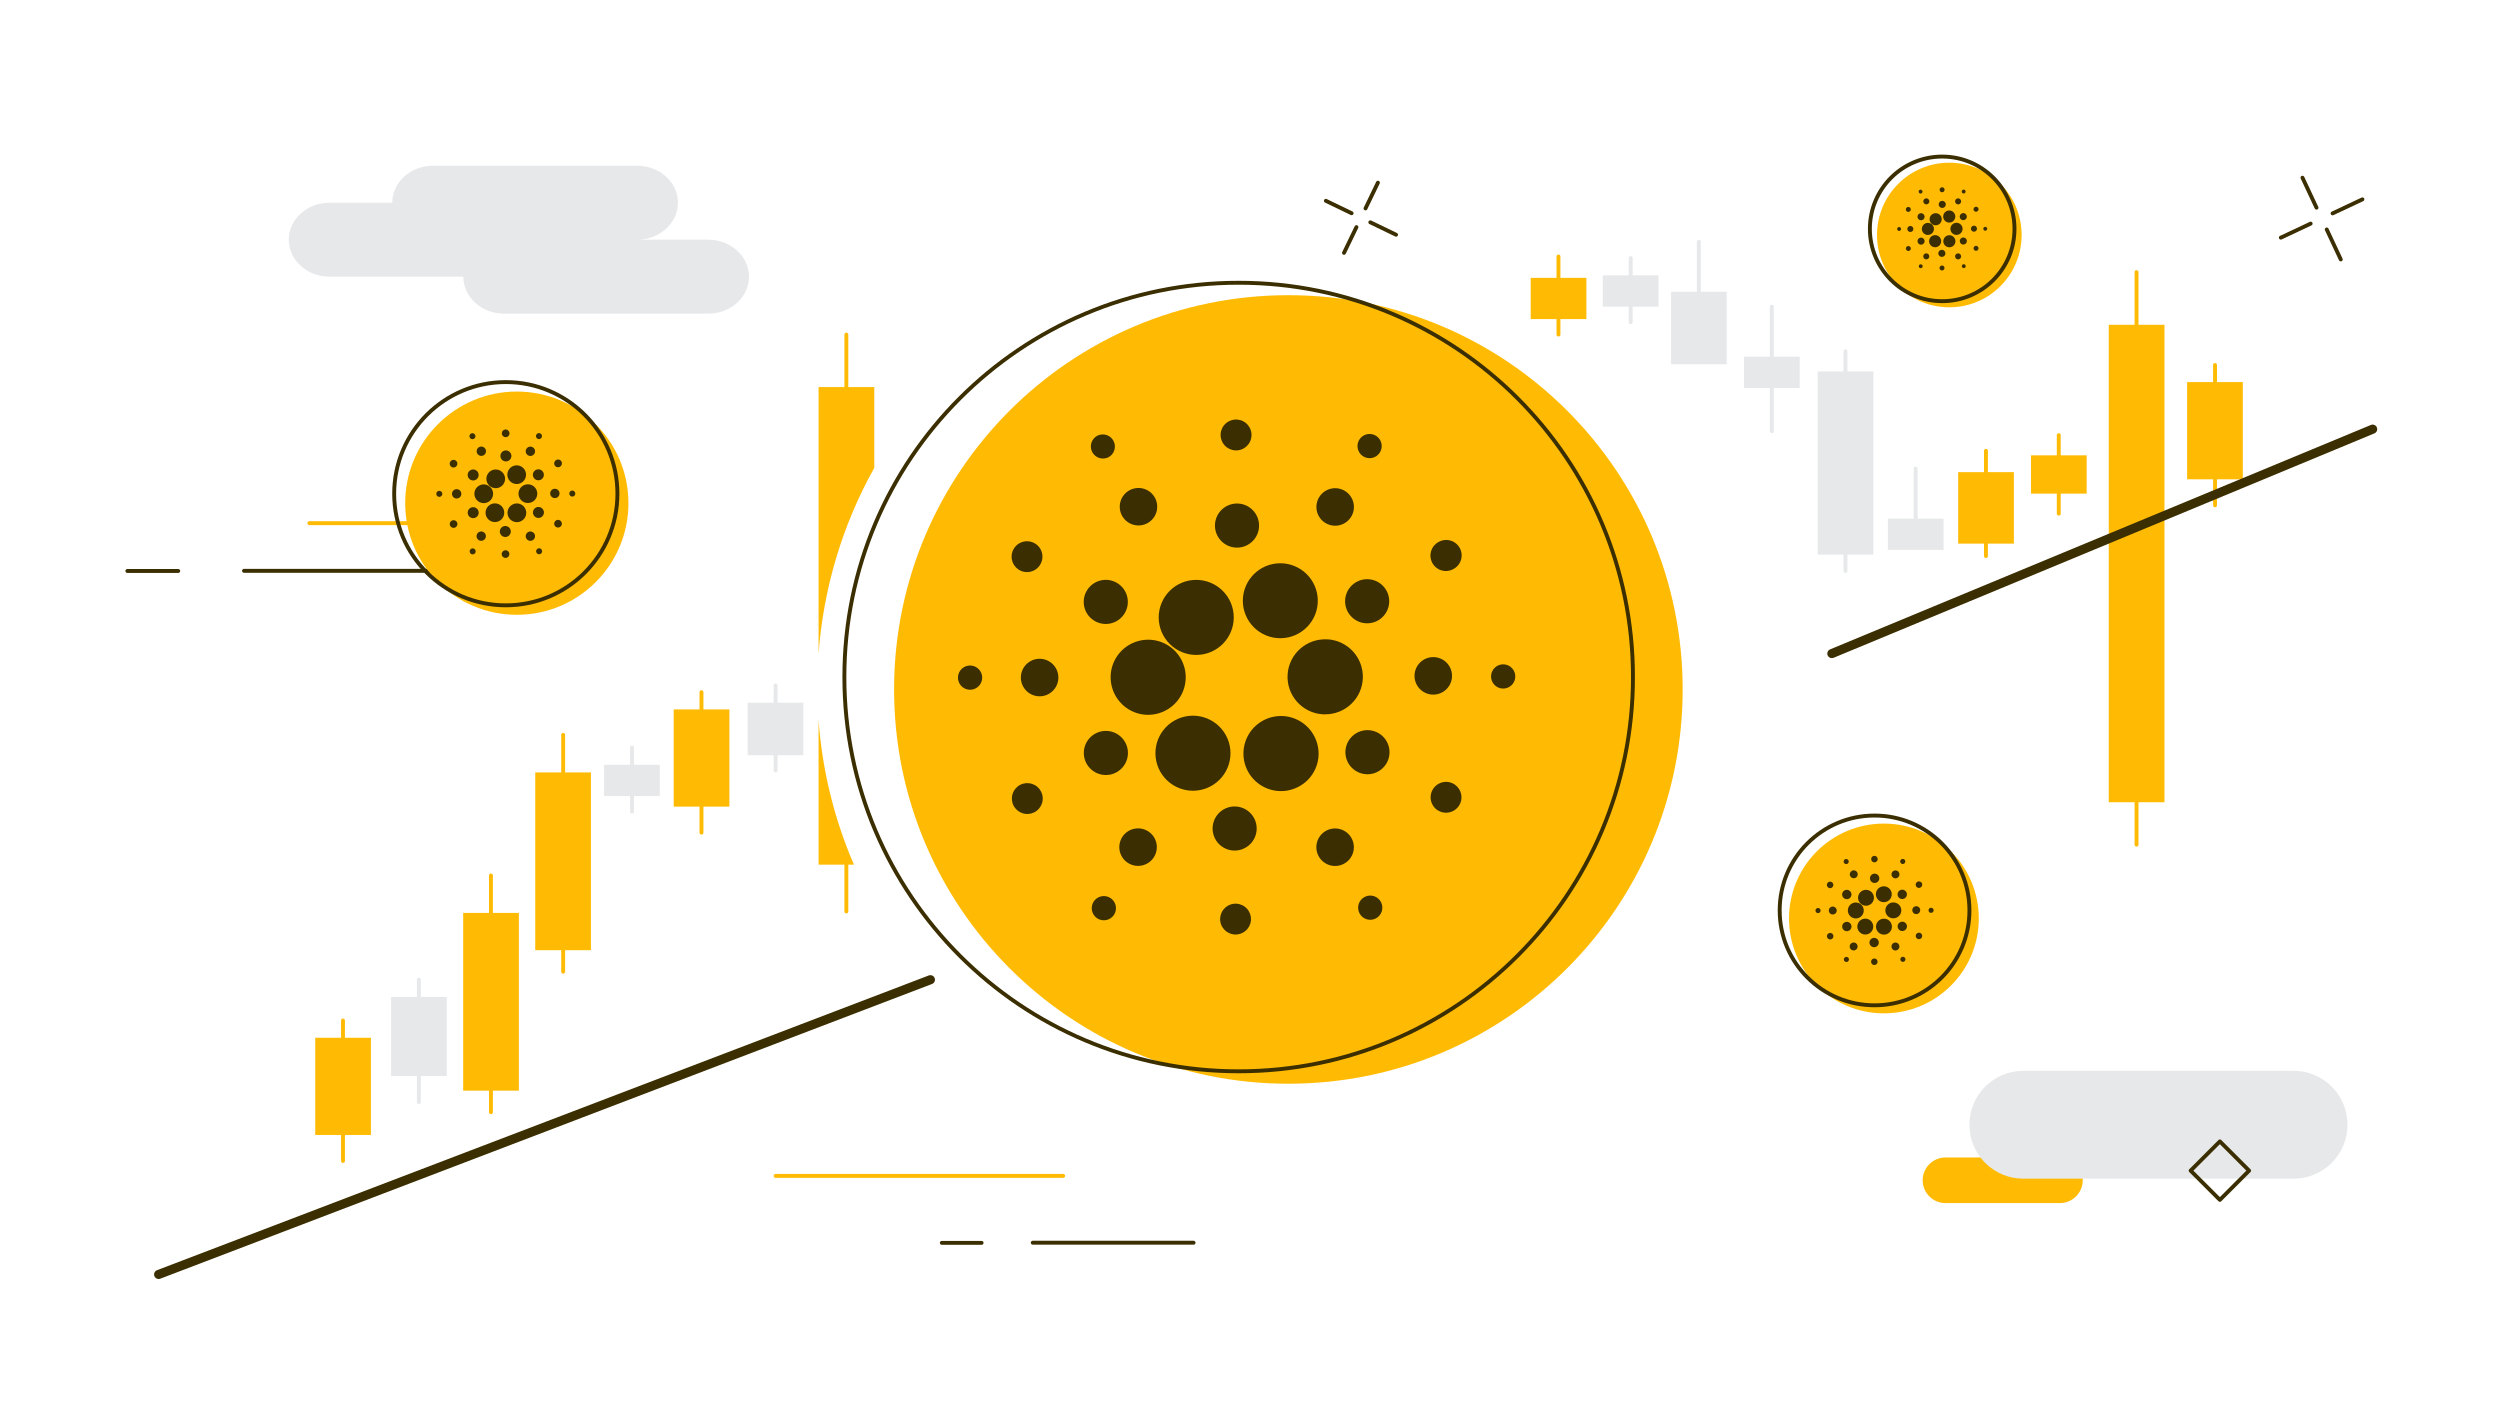 <svg width="1920" height="1080" viewBox="0 0 1920 1080" fill="none" xmlns="http://www.w3.org/2000/svg">
<path d="M723.316 954.518H753.856" stroke="#3B2E00" stroke-width="3" stroke-linecap="round" stroke-linejoin="round"/>
<path d="M595.656 903.098H816.509" stroke="#FFBB04" stroke-width="3" stroke-linecap="round" stroke-linejoin="round"/>
<path d="M793.152 954.406H916.659" stroke="#3B2E00" stroke-width="3" stroke-linecap="round" stroke-linejoin="round"/>
<path d="M671.442 359.35V297.262H628.664V501.939C632.369 452.426 646.628 403.698 671.442 359.35Z" fill="#FFBB04"/>
<path d="M628.664 552.799V664.064H655.835C640.453 628.473 631.358 590.748 628.664 552.799Z" fill="#FFBB04"/>
<path d="M649.996 658.674V699.992" stroke="#FFBB04" stroke-width="3" stroke-linecap="round" stroke-linejoin="round"/>
<path d="M649.996 256.955V362.605" stroke="#FFBB04" stroke-width="3" stroke-linecap="round" stroke-linejoin="round"/>
<path d="M1662.31 249.434H1619.53V616.123H1662.31V249.434Z" fill="#FFBB04"/>
<path d="M1640.86 209.014V648.682" stroke="#FFBB04" stroke-width="3" stroke-linecap="round" stroke-linejoin="round"/>
<path d="M1438.76 285.248H1395.98V425.929H1438.76V285.248Z" fill="#E6E8EA"/>
<path d="M1417.31 269.754V438.503" stroke="#E6E8EA" stroke-width="3" stroke-linecap="round" stroke-linejoin="round"/>
<path d="M616.986 539.662H574.207V579.969H616.986V539.662Z" fill="#E6E8EA"/>
<path d="M595.656 526.414V591.758" stroke="#E6E8EA" stroke-width="3" stroke-linecap="round" stroke-linejoin="round"/>
<path d="M343.137 765.674H300.359V826.414H343.137V765.674Z" fill="#E6E8EA"/>
<path d="M321.691 752.424V846.398" stroke="#E6E8EA" stroke-width="3" stroke-linecap="round" stroke-linejoin="round"/>
<path d="M506.731 587.381H463.953V611.408H506.731V587.381Z" fill="#E6E8EA"/>
<path d="M485.395 574.133V623.309" stroke="#E6E8EA" stroke-width="3" stroke-linecap="round" stroke-linejoin="round"/>
<path d="M1273.71 211.484H1230.93V235.511H1273.71V211.484Z" fill="#E6E8EA"/>
<path d="M1252.37 198.234V247.411" stroke="#E6E8EA" stroke-width="3" stroke-linecap="round" stroke-linejoin="round"/>
<path d="M1382.17 273.908H1339.39V297.935H1382.17V273.908Z" fill="#E6E8EA"/>
<path d="M1360.72 235.512V331.17" stroke="#E6E8EA" stroke-width="3" stroke-linecap="round" stroke-linejoin="round"/>
<path d="M1492.65 398.309H1449.87V422.336H1492.65V398.309Z" fill="#E6E8EA"/>
<path d="M1471.21 359.91V413.353" stroke="#E6E8EA" stroke-width="3" stroke-linecap="round" stroke-linejoin="round"/>
<path d="M1326.14 224.059H1283.36V279.748H1326.14V224.059Z" fill="#E6E8EA"/>
<path d="M1304.7 185.66V260.098" stroke="#E6E8EA" stroke-width="3" stroke-linecap="round" stroke-linejoin="round"/>
<path d="M560.177 544.828H517.398V619.49H560.177V544.828Z" fill="#FFBB04"/>
<path d="M538.73 531.578V639.474" stroke="#FFBB04" stroke-width="3" stroke-linecap="round" stroke-linejoin="round"/>
<path d="M1722.49 293.445H1679.71V368.108H1722.49V293.445Z" fill="#FFBB04"/>
<path d="M1701.15 280.309V388.093" stroke="#FFBB04" stroke-width="3" stroke-linecap="round" stroke-linejoin="round"/>
<path d="M284.868 796.996H242.09V871.659H284.868V796.996Z" fill="#FFBB04"/>
<path d="M263.422 783.75V891.646" stroke="#FFBB04" stroke-width="3" stroke-linecap="round" stroke-linejoin="round"/>
<path d="M1546.66 362.605H1503.88V417.507H1546.66V362.605Z" fill="#FFBB04"/>
<path d="M1525.21 346.213V427.051" stroke="#FFBB04" stroke-width="3" stroke-linecap="round" stroke-linejoin="round"/>
<path d="M1602.57 349.693H1559.79V379.109H1602.57V349.693Z" fill="#FFBB04"/>
<path d="M1581.13 334.199V394.491" stroke="#FFBB04" stroke-width="3" stroke-linecap="round" stroke-linejoin="round"/>
<path d="M1218.35 213.393H1175.58V245.054H1218.35V213.393Z" fill="#FFBB04"/>
<path d="M1196.91 197.002V256.956" stroke="#FFBB04" stroke-width="3" stroke-linecap="round" stroke-linejoin="round"/>
<path d="M453.844 593.219H411.066V729.745H453.844V593.219Z" fill="#FFBB04"/>
<path d="M432.512 564.363V746.249" stroke="#FFBB04" stroke-width="3" stroke-linecap="round" stroke-linejoin="round"/>
<path d="M398.493 701.115H355.715V837.641H398.493V701.115Z" fill="#FFBB04"/>
<path d="M377.051 672.371V854.144" stroke="#FFBB04" stroke-width="3" stroke-linecap="round" stroke-linejoin="round"/>
<path d="M1406.87 501.94L1822.19 329.598" stroke="#3B2E00" stroke-width="7" stroke-linecap="round" stroke-linejoin="round"/>
<path d="M121.836 978.77L714.557 752.424" stroke="#3B2E00" stroke-width="7" stroke-linecap="round" stroke-linejoin="round"/>
<path d="M1582.03 888.949H1494.11C1484.46 888.949 1476.6 896.808 1476.6 906.464C1476.6 916.119 1484.46 923.979 1494.11 923.979H1582.03C1591.68 923.979 1599.54 916.119 1599.54 906.464C1599.54 896.808 1591.68 888.949 1582.03 888.949Z" fill="#FFBB04"/>
<path d="M1761.45 822.371H1553.96C1531.05 822.371 1512.53 840.896 1512.53 863.801C1512.53 886.705 1531.05 905.23 1553.96 905.23H1761.45C1784.35 905.23 1802.88 886.705 1802.88 863.801C1802.88 840.896 1784.35 822.371 1761.45 822.371Z" fill="#E6E8EA"/>
<path d="M1727.31 899.055L1704.86 921.51L1682.4 899.055L1704.86 876.6L1727.31 899.055Z" stroke="#3B2E00" stroke-width="3" stroke-linecap="round" stroke-linejoin="round"/>
<path d="M543.895 184.088H489.327C506.618 184.088 520.653 171.401 520.653 155.682C520.653 139.964 506.618 127.277 489.327 127.277H332.586C315.295 127.277 301.26 139.964 301.26 155.682H253.092C235.801 155.682 221.766 168.369 221.766 184.088C221.766 199.806 235.801 212.493 253.092 212.493H355.828C355.828 228.212 369.862 240.899 387.153 240.899H543.895C561.186 240.899 575.221 228.212 575.221 212.493C575.221 196.775 561.186 184.088 543.895 184.088Z" fill="#E6E8EA"/>
<path d="M97.809 438.504H136.881" stroke="#3B2E00" stroke-width="3" stroke-linecap="round" stroke-linejoin="round"/>
<path d="M237.598 401.789H428.809" stroke="#FFBB04" stroke-width="3" stroke-linecap="round" stroke-linejoin="round"/>
<path d="M187.406 438.391H345.832" stroke="#3B2E00" stroke-width="3" stroke-linecap="round" stroke-linejoin="round"/>
<path d="M1768.3 136.484L1779.08 159.501" stroke="#3B2E00" stroke-width="3" stroke-linecap="round" stroke-linejoin="round"/>
<path d="M1786.93 176.229L1797.71 199.246" stroke="#3B2E00" stroke-width="3" stroke-linecap="round" stroke-linejoin="round"/>
<path d="M1751.68 182.516L1774.58 171.738" stroke="#3B2E00" stroke-width="3" stroke-linecap="round" stroke-linejoin="round"/>
<path d="M1791.43 163.88L1814.33 153.102" stroke="#3B2E00" stroke-width="3" stroke-linecap="round" stroke-linejoin="round"/>
<path d="M989.472 832.307C1156.71 832.307 1292.29 696.737 1292.29 529.502C1292.29 362.267 1156.71 226.697 989.472 226.697C822.231 226.697 686.656 362.267 686.656 529.502C686.656 696.737 822.231 832.307 989.472 832.307Z" fill="#FFBB04"/>
<path d="M951.297 822.764C1118.54 822.764 1254.12 687.194 1254.12 519.959C1254.12 352.724 1118.54 217.154 951.297 217.154C784.056 217.154 648.48 352.724 648.48 519.959C648.48 687.194 784.056 822.764 951.297 822.764Z" stroke="#3B2E00" stroke-width="3" stroke-linecap="round" stroke-linejoin="round"/>
<path d="M1058.24 140.303L1048.7 160.063" stroke="#3B2E00" stroke-width="3" stroke-linecap="round" stroke-linejoin="round"/>
<path d="M1041.74 174.434L1032.19 194.194" stroke="#3B2E00" stroke-width="3" stroke-linecap="round" stroke-linejoin="round"/>
<path d="M1018.27 154.225L1038.03 163.768" stroke="#3B2E00" stroke-width="3" stroke-linecap="round" stroke-linejoin="round"/>
<path d="M1052.41 170.729L1072.17 180.272" stroke="#3B2E00" stroke-width="3" stroke-linecap="round" stroke-linejoin="round"/>
<path d="M852.998 518.54C852.579 526.171 855.2 533.657 860.288 539.359C865.375 545.062 872.515 548.517 880.144 548.968H881.802C887.439 548.966 892.951 547.313 897.658 544.213C902.365 541.113 906.06 536.702 908.287 531.524C910.515 526.347 911.176 520.631 910.19 515.081C909.204 509.532 906.613 504.394 902.739 500.301C898.864 496.208 893.875 493.34 888.388 492.051C882.901 490.762 877.157 491.11 871.865 493.05C866.574 494.991 861.967 498.439 858.614 502.969C855.26 507.499 853.308 512.913 852.998 518.54ZM745.538 511.12C743.071 510.981 740.65 511.827 738.807 513.473C736.964 515.118 735.85 517.429 735.71 519.896C735.571 522.362 736.417 524.784 738.063 526.627C739.708 528.47 742.019 529.584 744.485 529.723C745.707 529.792 746.93 529.62 748.085 529.216C749.24 528.813 750.304 528.186 751.217 527.371C752.129 526.556 752.872 525.569 753.404 524.467C753.935 523.365 754.244 522.169 754.313 520.948C754.382 519.726 754.21 518.503 753.806 517.348C753.403 516.194 752.776 515.129 751.961 514.217C751.146 513.304 750.159 512.561 749.057 512.03C747.955 511.499 746.759 511.19 745.538 511.12ZM851.161 351.241C852.251 350.686 853.221 349.922 854.016 348.992C854.811 348.062 855.415 346.984 855.793 345.821C856.172 344.657 856.317 343.431 856.222 342.211C856.126 340.991 855.791 339.802 855.236 338.712C854.681 337.621 853.917 336.651 852.987 335.856C852.056 335.061 850.979 334.458 849.815 334.079C848.652 333.701 847.425 333.555 846.206 333.651C844.986 333.746 843.797 334.081 842.707 334.636C840.553 335.784 838.936 337.73 838.204 340.058C837.471 342.385 837.681 344.907 838.789 347.081C839.897 349.255 841.814 350.907 844.128 351.681C846.442 352.456 848.967 352.31 851.161 351.241ZM880.411 402.216C882.162 401.403 883.732 400.247 885.027 398.816C886.322 397.384 887.316 395.707 887.95 393.884C888.584 392.06 888.844 390.128 888.716 388.202C888.587 386.276 888.073 384.395 887.203 382.672C886.333 380.949 885.125 379.418 883.652 378.171C882.178 376.924 880.469 375.987 878.625 375.414C876.782 374.841 874.842 374.645 872.921 374.837C871.001 375.029 869.138 375.606 867.445 376.532C864.168 378.325 861.717 381.321 860.609 384.888C859.501 388.454 859.822 392.312 861.505 395.646C863.189 398.98 866.102 401.529 869.629 402.755C873.157 403.981 877.023 403.787 880.411 402.216ZM782.012 437.281C783.313 438.177 784.781 438.804 786.328 439.125C787.875 439.446 789.471 439.455 791.022 439.151C792.573 438.847 794.047 438.235 795.358 437.353C796.669 436.471 797.791 435.336 798.658 434.015C799.524 432.693 800.118 431.212 800.404 429.658C800.689 428.103 800.662 426.508 800.322 424.964C799.983 423.421 799.338 421.961 798.427 420.67C797.515 419.379 796.355 418.284 795.014 417.447C792.384 415.808 789.217 415.262 786.191 415.928C783.164 416.594 780.518 418.418 778.819 421.009C777.12 423.601 776.503 426.755 777.1 429.796C777.696 432.836 779.459 435.523 782.012 437.281ZM799.544 505.984C797.633 505.835 795.712 506.07 793.893 506.673C792.073 507.276 790.393 508.236 788.949 509.497C787.505 510.757 786.328 512.294 785.485 514.015C784.642 515.736 784.151 517.609 784.041 519.522C783.93 521.436 784.203 523.352 784.842 525.159C785.482 526.966 786.475 528.627 787.764 530.045C789.053 531.464 790.613 532.611 792.351 533.419C794.088 534.227 795.97 534.681 797.886 534.753C801.655 534.895 805.33 533.553 808.122 531.016C810.913 528.479 812.598 524.947 812.815 521.181C813.032 517.415 811.764 513.714 809.283 510.873C806.802 508.031 803.305 506.276 799.544 505.984ZM783.635 602.689C780.825 604.103 778.692 606.577 777.705 609.564C776.719 612.551 776.959 615.806 778.373 618.616C779.788 621.426 782.26 623.559 785.247 624.546C788.234 625.532 791.491 625.293 794.301 623.879C795.692 623.178 796.932 622.21 797.949 621.03C798.966 619.852 799.741 618.483 800.23 617.004C800.719 615.525 800.911 613.964 800.796 612.411C800.682 610.857 800.262 609.342 799.562 607.95C798.862 606.559 797.894 605.319 796.715 604.302C795.535 603.285 794.167 602.51 792.688 602.021C791.209 601.532 789.648 601.34 788.095 601.455C786.542 601.569 785.026 601.989 783.635 602.689ZM839.568 476.18C841.426 477.471 843.524 478.376 845.738 478.843C847.952 479.309 850.237 479.328 852.458 478.897C854.679 478.466 856.792 477.595 858.671 476.335C860.55 475.074 862.157 473.45 863.399 471.559C864.64 469.667 865.49 467.546 865.898 465.32C866.306 463.095 866.265 460.81 865.776 458.601C865.287 456.392 864.36 454.303 863.051 452.458C861.742 450.613 860.076 449.048 858.152 447.857C854.397 445.532 849.883 444.765 845.57 445.72C841.258 446.674 837.489 449.275 835.066 452.967C832.643 456.66 831.757 461.153 832.598 465.489C833.439 469.825 835.94 473.661 839.568 476.18ZM1017.03 401.074C1018.61 402.201 1020.4 402.997 1022.3 403.415C1024.19 403.834 1026.15 403.865 1028.06 403.508C1029.96 403.151 1031.78 402.413 1033.39 401.337C1035.01 400.262 1036.39 398.872 1037.45 397.25C1038.52 395.629 1039.24 393.809 1039.59 391.9C1039.93 389.991 1039.89 388.032 1039.45 386.141C1039.02 384.249 1038.22 382.465 1037.08 380.893C1035.94 379.322 1034.5 377.996 1032.84 376.996C1029.64 375.075 1025.83 374.464 1022.2 375.292C1018.57 376.12 1015.4 378.322 1013.36 381.436C1011.31 384.55 1010.55 388.335 1011.24 391.996C1011.92 395.657 1014 398.911 1017.03 401.074ZM1046.57 350.243C1047.59 350.948 1048.74 351.441 1049.96 351.694C1051.17 351.947 1052.43 351.955 1053.65 351.716C1054.86 351.477 1056.02 350.997 1057.05 350.305C1058.08 349.612 1058.96 348.72 1059.64 347.682C1060.32 346.643 1060.79 345.479 1061.01 344.258C1061.24 343.037 1061.22 341.784 1060.95 340.572C1060.68 339.36 1060.17 338.213 1059.46 337.2C1058.74 336.187 1057.83 335.327 1056.77 334.672C1054.71 333.389 1052.22 332.964 1049.85 333.488C1047.48 334.012 1045.4 335.444 1044.07 337.477C1042.74 339.51 1042.25 341.983 1042.72 344.369C1043.19 346.754 1044.57 348.862 1046.57 350.243ZM1019.28 491.037C1011.65 490.605 1004.16 493.222 998.453 498.312C992.75 503.403 989.303 510.551 988.87 518.183C988.437 525.816 991.054 533.307 996.145 539.01C1001.24 544.713 1008.38 548.16 1016.02 548.593H1017.68C1025.21 548.641 1032.47 545.735 1037.89 540.498C1043.31 535.26 1046.46 528.108 1046.67 520.574C1046.88 513.04 1044.13 505.724 1039.01 500.193C1033.89 494.661 1026.81 491.356 1019.28 490.984V491.037Z" fill="#3B2E00"/>
<path d="M889.883 474.185C889.888 481.827 892.928 489.155 898.335 494.557C903.741 499.959 911.072 502.992 918.715 502.989C926.357 502.987 933.686 499.949 939.09 494.544C944.493 489.139 947.528 481.81 947.528 474.167C947.528 466.523 944.493 459.194 939.09 453.789C933.686 448.384 926.357 445.346 918.715 445.343C911.072 445.341 903.741 448.375 898.335 453.777C892.928 459.179 889.888 466.506 889.883 474.149V474.185ZM1115.81 437.247C1117.24 436.564 1118.51 435.603 1119.56 434.42C1120.61 433.236 1121.41 431.854 1121.92 430.356C1122.43 428.857 1122.63 427.274 1122.52 425.696C1122.41 424.118 1121.98 422.578 1121.26 421.168C1120.54 419.757 1119.55 418.506 1118.34 417.485C1117.13 416.465 1115.73 415.696 1114.22 415.225C1112.71 414.754 1111.12 414.589 1109.55 414.742C1107.97 414.894 1106.45 415.36 1105.05 416.112C1103.66 416.818 1102.43 417.791 1101.41 418.975C1100.4 420.159 1099.63 421.53 1099.15 423.011C1098.67 424.493 1098.48 426.055 1098.6 427.609C1098.72 429.162 1099.15 430.677 1099.85 432.066C1101.28 434.871 1103.76 436.993 1106.75 437.968C1108.24 438.451 1109.8 438.639 1111.35 438.518C1112.9 438.397 1114.42 437.971 1115.81 437.265V437.247ZM1042.75 446.432C1040.71 447.397 1038.87 448.762 1037.36 450.447C1035.85 452.131 1034.69 454.102 1033.96 456.241C1033.22 458.381 1032.92 460.647 1033.07 462.904C1033.22 465.162 1033.83 467.367 1034.84 469.388C1035.86 471.408 1037.28 473.205 1039 474.67C1040.73 476.136 1042.73 477.241 1044.88 477.921C1047.04 478.601 1049.32 478.842 1051.57 478.629C1053.82 478.416 1056.01 477.754 1058 476.682C1061.89 474.59 1064.81 471.062 1066.14 466.851C1067.46 462.639 1067.09 458.076 1065.11 454.133C1063.12 450.19 1059.67 447.178 1055.49 445.74C1051.32 444.302 1046.75 444.55 1042.75 446.432ZM948.652 345.91C950.208 345.996 951.766 345.774 953.237 345.257C954.708 344.741 956.062 343.94 957.223 342.899C958.384 341.859 959.329 340.601 960.004 339.196C960.678 337.79 961.069 336.266 961.155 334.71C961.24 333.153 961.018 331.595 960.502 330.125C959.985 328.654 959.184 327.299 958.144 326.138C957.104 324.977 955.845 324.033 954.44 323.358C953.035 322.684 951.51 322.292 949.954 322.207C946.813 322.029 943.73 323.107 941.384 325.203C939.037 327.298 937.62 330.24 937.442 333.381C937.265 336.522 938.342 339.605 940.438 341.951C942.534 344.297 945.475 345.715 948.616 345.893L948.652 345.91ZM948.509 420.517C950.775 420.721 953.058 420.466 955.223 419.768C957.388 419.07 959.391 417.944 961.111 416.455C962.831 414.967 964.234 413.148 965.236 411.106C966.238 409.063 966.819 406.841 966.944 404.569C967.068 402.298 966.734 400.025 965.962 397.885C965.189 395.746 963.993 393.784 962.446 392.116C960.899 390.449 959.032 389.109 956.956 388.179C954.88 387.248 952.638 386.746 950.364 386.701C945.973 386.613 941.72 388.233 938.5 391.22C935.281 394.208 933.347 398.328 933.107 402.713C932.866 407.098 934.338 411.406 937.211 414.727C940.084 418.048 944.135 420.124 948.509 420.517ZM856.691 593.522C858.714 592.543 860.522 591.172 862.01 589.488C863.498 587.803 864.636 585.84 865.357 583.712C866.079 581.583 866.37 579.334 866.214 577.092C866.057 574.85 865.457 572.662 864.446 570.654C863.436 568.647 862.037 566.861 860.329 565.399C858.622 563.938 856.641 562.831 854.502 562.142C852.363 561.454 850.108 561.197 847.869 561.389C845.63 561.58 843.451 562.215 841.46 563.256C837.518 565.317 834.545 568.846 833.182 573.079C831.819 577.313 832.176 581.915 834.176 585.888C836.175 589.861 839.657 592.888 843.869 594.316C848.082 595.745 852.687 595.46 856.691 593.522ZM959.425 445.255C957.288 448.417 955.802 451.973 955.052 455.715C954.302 459.457 954.304 463.31 955.057 467.052C955.811 470.793 957.3 474.347 959.439 477.507C961.579 480.668 964.325 483.371 967.518 485.46C970.712 487.55 974.289 488.983 978.042 489.677C981.794 490.371 985.648 490.312 989.377 489.504C993.107 488.695 996.639 487.153 999.767 484.967C1002.89 482.781 1005.56 479.995 1007.6 476.771C1011.64 470.383 1013.01 462.66 1011.41 455.271C1009.81 447.882 1005.36 441.42 999.038 437.281C992.71 433.142 985.009 431.658 977.597 433.149C970.185 434.641 963.657 438.99 959.425 445.255ZM1009.56 565.771C1007 560.673 1002.98 556.451 998.015 553.637C993.051 550.824 987.364 549.546 981.674 549.966C975.983 550.385 970.545 552.484 966.048 555.995C961.55 559.506 958.195 564.273 956.407 569.691C954.619 575.11 954.479 580.937 956.004 586.435C957.528 591.934 960.65 596.855 964.973 600.579C969.297 604.303 974.627 606.661 980.291 607.355C985.955 608.048 991.697 607.046 996.791 604.474C1000.18 602.788 1003.21 600.444 1005.69 597.579C1008.18 594.715 1010.07 591.388 1011.25 587.788C1012.44 584.189 1012.9 580.389 1012.61 576.61C1012.32 572.831 1011.28 569.147 1009.56 565.771ZM1059.88 563.772C1058.02 562.482 1055.92 561.577 1053.7 561.111C1051.49 560.644 1049.21 560.626 1046.98 561.057C1044.76 561.487 1042.65 562.359 1040.77 563.618C1038.89 564.878 1037.29 566.503 1036.04 568.395C1034.8 570.286 1033.95 572.408 1033.54 574.633C1033.14 576.859 1033.18 579.143 1033.67 581.353C1034.16 583.562 1035.08 585.65 1036.39 587.496C1037.7 589.341 1039.37 590.904 1041.29 592.095C1045.05 594.421 1049.56 595.188 1053.87 594.233C1058.18 593.279 1061.95 590.678 1064.38 586.986C1066.8 583.294 1067.69 578.801 1066.84 574.465C1066 570.129 1063.5 566.292 1059.88 563.772ZM1115.09 520.467C1115.28 518.535 1115.08 516.585 1114.5 514.733C1113.92 512.881 1112.97 511.166 1111.7 509.691C1110.44 508.215 1108.9 507.01 1107.16 506.147C1105.42 505.285 1103.52 504.782 1101.58 504.67C1099.64 504.559 1097.7 504.84 1095.88 505.496C1094.05 506.153 1092.37 507.173 1090.95 508.493C1089.53 509.814 1088.39 511.408 1087.59 513.181C1086.8 514.954 1086.38 516.868 1086.34 518.81C1086.28 522.53 1087.66 526.132 1090.19 528.86C1092.72 531.588 1096.21 533.23 1099.92 533.444C1103.64 533.658 1107.29 532.427 1110.12 530.009C1112.95 527.59 1114.73 524.171 1115.09 520.467ZM1154.96 510.213C1153.74 510.145 1152.51 510.318 1151.36 510.723C1150.2 511.128 1149.14 511.756 1148.23 512.571C1147.32 513.387 1146.57 514.374 1146.04 515.477C1145.51 516.579 1145.21 517.774 1145.14 518.996C1145.07 520.217 1145.24 521.44 1145.65 522.595C1146.05 523.749 1146.68 524.814 1147.5 525.725C1148.31 526.637 1149.3 527.379 1150.4 527.909C1151.51 528.44 1152.7 528.748 1153.92 528.815C1156.39 528.953 1158.81 528.104 1160.65 526.457C1162.49 524.81 1163.6 522.498 1163.74 520.031C1163.88 517.565 1163.03 515.144 1161.38 513.303C1159.74 511.462 1157.42 510.35 1154.96 510.213ZM1117.43 602.655C1116.13 601.734 1114.66 601.084 1113.1 600.745C1111.54 600.406 1109.93 600.384 1108.37 600.681C1106.8 600.978 1105.31 601.588 1103.98 602.474C1102.66 603.36 1101.53 604.504 1100.65 605.837C1099.78 607.171 1099.18 608.667 1098.9 610.236C1098.62 611.805 1098.66 613.415 1099.01 614.969C1099.37 616.523 1100.03 617.99 1100.96 619.282C1101.9 620.574 1103.08 621.665 1104.45 622.488C1107.08 624.075 1110.22 624.579 1113.21 623.897C1116.2 623.215 1118.82 621.398 1120.5 618.829C1122.18 616.262 1122.8 613.141 1122.23 610.124C1121.66 607.107 1119.94 604.43 1117.43 602.655ZM852.874 689.693C851.852 689.021 850.707 688.557 849.505 688.327C848.304 688.096 847.068 688.106 845.87 688.354C844.672 688.602 843.534 689.082 842.522 689.77C841.509 690.457 840.642 691.337 839.97 692.36C839.298 693.382 838.834 694.527 838.604 695.729C838.374 696.931 838.383 698.165 838.631 699.363C838.879 700.561 839.36 701.7 840.047 702.712C840.734 703.725 841.614 704.592 842.637 705.264C844.701 706.621 847.221 707.103 849.641 706.603C852.061 706.103 854.183 704.662 855.541 702.597C856.898 700.533 857.38 698.013 856.88 695.592C856.38 693.172 854.939 691.051 852.874 689.693ZM1048.26 688.73C1047.15 689.272 1046.16 690.029 1045.34 690.959C1044.53 691.889 1043.9 692.971 1043.51 694.144C1043.12 695.317 1042.96 696.557 1043.06 697.79C1043.15 699.024 1043.48 700.226 1044.05 701.328C1044.61 702.43 1045.38 703.408 1046.33 704.207C1047.27 705.007 1048.37 705.609 1049.55 705.98C1050.73 706.353 1051.97 706.485 1053.2 706.371C1054.43 706.257 1055.63 705.898 1056.72 705.316C1058.87 704.169 1060.49 702.223 1061.22 699.896C1061.95 697.569 1061.74 695.047 1060.64 692.873C1059.53 690.699 1057.61 689.047 1055.3 688.272C1052.98 687.497 1050.46 687.662 1048.26 688.73ZM940.02 594.683C942.173 591.518 943.674 587.957 944.436 584.206C945.197 580.455 945.205 576.591 944.457 572.837C943.709 569.084 942.221 565.517 940.08 562.344C937.939 559.172 935.187 556.458 931.986 554.36C928.784 552.263 925.197 550.824 921.434 550.128C917.671 549.431 913.806 549.49 910.066 550.303C906.326 551.117 902.786 552.666 899.651 554.863C896.517 557.059 893.851 559.857 891.81 563.095C887.779 569.487 886.42 577.208 888.026 584.592C889.631 591.977 894.073 598.436 900.394 602.577C906.715 606.719 914.41 608.212 921.822 606.736C929.233 605.259 935.768 600.931 940.02 594.683ZM882.41 638.862C880.831 637.735 879.041 636.939 877.147 636.52C875.253 636.102 873.294 636.071 871.387 636.428C869.48 636.785 867.666 637.522 866.051 638.598C864.437 639.673 863.056 641.064 861.992 642.686C860.927 644.307 860.201 646.126 859.857 648.035C859.513 649.944 859.558 651.904 859.989 653.795C860.42 655.686 861.228 657.471 862.366 659.043C863.503 660.614 864.946 661.939 866.608 662.94C869.799 664.861 873.61 665.471 877.242 664.644C880.874 663.816 884.044 661.614 886.088 658.5C888.132 655.386 888.891 651.601 888.205 647.94C887.519 644.279 885.442 641.025 882.41 638.862ZM949.579 694.027C948.024 693.94 946.467 694.159 944.996 694.673C943.526 695.187 942.171 695.986 941.009 697.022C939.848 698.06 938.901 699.316 938.225 700.72C937.549 702.124 937.156 703.646 937.068 705.201C936.98 706.757 937.199 708.314 937.713 709.784C938.227 711.255 939.026 712.61 940.063 713.772C941.101 714.933 942.357 715.879 943.761 716.556C945.164 717.232 946.687 717.624 948.242 717.712C951.383 717.891 954.465 716.813 956.812 714.717C959.158 712.622 960.576 709.68 960.753 706.539C960.931 703.398 959.853 700.315 957.758 697.969C955.662 695.623 952.72 694.205 949.579 694.027ZM949.722 619.421C947.458 619.217 945.176 619.473 943.012 620.171C940.848 620.868 938.847 621.995 937.127 623.482C935.408 624.969 934.005 626.787 933.003 628.828C932.001 630.869 931.419 633.09 931.294 635.36C931.168 637.63 931.5 639.901 932.271 642.04C933.042 644.18 934.235 646.142 935.78 647.81C937.325 649.478 939.189 650.818 941.263 651.751C943.336 652.683 945.576 653.189 947.849 653.237C952.24 653.325 956.494 651.705 959.713 648.717C962.932 645.73 964.866 641.61 965.107 637.225C965.347 632.84 963.876 628.532 961.002 625.211C958.129 621.89 954.078 619.814 949.704 619.421H949.722ZM1019.01 637.72C1017.3 638.562 1015.77 639.736 1014.51 641.173C1013.25 642.611 1012.29 644.286 1011.69 646.099C1011.09 647.911 1010.85 649.825 1010.99 651.73C1011.13 653.635 1011.65 655.493 1012.52 657.196C1013.38 658.898 1014.58 660.411 1016.04 661.647C1017.49 662.883 1019.18 663.816 1021 664.395C1022.82 664.971 1024.74 665.182 1026.65 665.012C1028.55 664.841 1030.4 664.295 1032.09 663.404C1035.44 661.637 1037.95 658.624 1039.1 655.016C1040.24 651.408 1039.92 647.493 1038.2 644.121C1036.49 640.747 1033.51 638.185 1029.92 636.987C1026.33 635.79 1022.41 636.053 1019.01 637.72Z" fill="#3B2E00"/>
<path d="M1446.84 778.247C1487.09 778.247 1519.71 745.624 1519.71 705.381C1519.71 665.138 1487.09 632.514 1446.84 632.514C1406.6 632.514 1373.97 665.138 1373.97 705.381C1373.97 745.624 1406.6 778.247 1446.84 778.247Z" fill="#FFBB04"/>
<path d="M1439.66 772.073C1479.9 772.073 1512.53 739.45 1512.53 699.207C1512.53 658.964 1479.9 626.34 1439.66 626.34C1399.41 626.34 1366.79 658.964 1366.79 699.207C1366.79 739.45 1399.41 772.073 1439.66 772.073Z" stroke="#3B2E00" stroke-width="3" stroke-linecap="round" stroke-linejoin="round"/>
<path d="M1419.15 698.906C1419.06 700.524 1419.61 702.11 1420.69 703.319C1421.77 704.529 1423.28 705.261 1424.9 705.357H1425.25C1426.45 705.356 1427.62 705.006 1428.62 704.349C1429.61 703.691 1430.4 702.756 1430.87 701.658C1431.34 700.56 1431.48 699.348 1431.27 698.172C1431.06 696.995 1430.51 695.905 1429.69 695.037C1428.87 694.17 1427.81 693.562 1426.65 693.289C1425.49 693.016 1424.27 693.089 1423.15 693.5C1422.03 693.912 1421.05 694.644 1420.34 695.604C1419.63 696.565 1419.21 697.713 1419.15 698.906ZM1396.36 697.332C1395.84 697.302 1395.32 697.482 1394.93 697.83C1394.54 698.179 1394.31 698.669 1394.28 699.192C1394.25 699.715 1394.43 700.229 1394.78 700.62C1395.13 701.01 1395.62 701.247 1396.14 701.276C1396.4 701.291 1396.66 701.254 1396.9 701.169C1397.15 701.083 1397.37 700.95 1397.57 700.777C1397.76 700.605 1397.92 700.395 1398.03 700.162C1398.14 699.928 1398.21 699.674 1398.22 699.415C1398.24 699.156 1398.2 698.897 1398.11 698.652C1398.03 698.407 1397.9 698.182 1397.72 697.988C1397.55 697.795 1397.34 697.638 1397.11 697.526C1396.87 697.413 1396.62 697.346 1396.36 697.332ZM1418.76 663.432C1418.99 663.314 1419.19 663.152 1419.36 662.955C1419.53 662.757 1419.66 662.529 1419.74 662.282C1419.82 662.036 1419.85 661.776 1419.83 661.518C1419.81 661.259 1419.74 661.007 1419.62 660.776C1419.5 660.545 1419.34 660.338 1419.14 660.169C1418.95 660.001 1418.72 659.874 1418.47 659.794C1418.23 659.713 1417.97 659.683 1417.71 659.703C1417.45 659.723 1417.2 659.793 1416.96 659.911C1416.51 660.154 1416.17 660.567 1416.01 661.06C1415.85 661.554 1415.9 662.089 1416.13 662.549C1416.37 663.01 1416.78 663.362 1417.27 663.526C1417.76 663.69 1418.29 663.658 1418.76 663.432ZM1424.96 674.24C1425.33 674.068 1425.66 673.823 1425.94 673.519C1426.21 673.216 1426.42 672.86 1426.56 672.473C1426.69 672.087 1426.75 671.677 1426.72 671.269C1426.69 670.86 1426.58 670.461 1426.4 670.096C1426.21 669.731 1425.96 669.407 1425.65 669.143C1425.33 668.878 1424.97 668.679 1424.58 668.557C1424.19 668.436 1423.78 668.394 1423.37 668.435C1422.96 668.476 1422.57 668.598 1422.21 668.794C1421.52 669.174 1421 669.81 1420.76 670.566C1420.53 671.322 1420.59 672.14 1420.95 672.847C1421.31 673.554 1421.93 674.094 1422.67 674.354C1423.42 674.614 1424.24 674.573 1424.96 674.24ZM1404.09 681.675C1404.37 681.865 1404.68 681.998 1405.01 682.066C1405.34 682.134 1405.68 682.136 1406.01 682.072C1406.33 682.007 1406.65 681.877 1406.92 681.69C1407.2 681.503 1407.44 681.263 1407.62 680.983C1407.81 680.702 1407.93 680.388 1407.99 680.059C1408.06 679.729 1408.05 679.392 1407.98 679.065C1407.91 678.737 1407.77 678.427 1407.58 678.153C1407.38 677.879 1407.14 677.647 1406.85 677.47C1406.29 677.122 1405.62 677.006 1404.98 677.148C1404.34 677.289 1403.78 677.675 1403.42 678.225C1403.06 678.774 1402.93 679.443 1403.05 680.088C1403.18 680.733 1403.55 681.302 1404.09 681.675ZM1407.81 696.243C1407.41 696.211 1407 696.261 1406.61 696.389C1406.23 696.517 1405.87 696.72 1405.57 696.987C1405.26 697.255 1405.01 697.58 1404.83 697.945C1404.65 698.31 1404.55 698.707 1404.53 699.113C1404.5 699.519 1404.56 699.925 1404.7 700.308C1404.83 700.691 1405.04 701.044 1405.31 701.344C1405.59 701.645 1405.92 701.888 1406.29 702.06C1406.66 702.231 1407.05 702.327 1407.46 702.343C1408.26 702.373 1409.04 702.088 1409.63 701.55C1410.22 701.012 1410.58 700.264 1410.63 699.466C1410.67 698.667 1410.4 697.882 1409.88 697.279C1409.35 696.677 1408.61 696.304 1407.81 696.243ZM1404.44 716.747C1403.84 717.047 1403.39 717.572 1403.18 718.205C1402.97 718.838 1403.02 719.529 1403.32 720.125C1403.62 720.72 1404.15 721.173 1404.78 721.382C1405.41 721.591 1406.1 721.54 1406.7 721.24C1407 721.092 1407.26 720.888 1407.47 720.638C1407.69 720.387 1407.85 720.096 1407.96 719.783C1408.06 719.469 1408.1 719.138 1408.08 718.809C1408.05 718.479 1407.96 718.158 1407.82 717.863C1407.67 717.568 1407.46 717.306 1407.21 717.091C1406.96 716.875 1406.67 716.709 1406.36 716.606C1406.05 716.502 1405.71 716.461 1405.38 716.486C1405.06 716.51 1404.73 716.599 1404.44 716.747ZM1416.3 689.923C1416.69 690.197 1417.14 690.389 1417.61 690.488C1418.08 690.587 1418.56 690.591 1419.03 690.5C1419.5 690.409 1419.95 690.223 1420.35 689.956C1420.75 689.689 1421.09 689.344 1421.35 688.943C1421.62 688.542 1421.8 688.092 1421.88 687.62C1421.97 687.149 1421.96 686.664 1421.86 686.196C1421.75 685.727 1421.56 685.284 1421.28 684.893C1421 684.502 1420.65 684.171 1420.24 683.919C1419.44 683.426 1418.49 683.262 1417.57 683.464C1416.66 683.667 1415.86 684.218 1415.34 685.001C1414.83 685.784 1414.64 686.737 1414.82 687.656C1415 688.576 1415.53 689.389 1416.3 689.923ZM1453.93 673.998C1454.26 674.237 1454.64 674.406 1455.04 674.494C1455.45 674.583 1455.86 674.59 1456.27 674.514C1456.67 674.438 1457.05 674.282 1457.4 674.054C1457.74 673.826 1458.03 673.531 1458.26 673.187C1458.48 672.843 1458.64 672.457 1458.71 672.053C1458.78 671.648 1458.77 671.233 1458.68 670.832C1458.59 670.431 1458.42 670.052 1458.18 669.719C1457.94 669.386 1457.63 669.105 1457.28 668.893C1456.6 668.485 1455.79 668.356 1455.02 668.531C1454.25 668.707 1453.58 669.174 1453.15 669.834C1452.71 670.494 1452.55 671.297 1452.7 672.073C1452.84 672.849 1453.28 673.539 1453.93 673.998ZM1460.19 663.22C1460.41 663.369 1460.65 663.474 1460.91 663.528C1461.17 663.581 1461.43 663.583 1461.69 663.532C1461.95 663.482 1462.19 663.38 1462.41 663.233C1462.63 663.086 1462.82 662.897 1462.96 662.677C1463.11 662.457 1463.21 662.21 1463.25 661.951C1463.3 661.692 1463.3 661.426 1463.24 661.169C1463.18 660.912 1463.07 660.669 1462.92 660.454C1462.77 660.24 1462.58 660.058 1462.35 659.919C1461.92 659.647 1461.39 659.556 1460.89 659.667C1460.38 659.778 1459.94 660.082 1459.66 660.513C1459.38 660.944 1459.28 661.469 1459.37 661.974C1459.47 662.48 1459.77 662.927 1460.19 663.22ZM1454.4 693.073C1452.79 692.982 1451.2 693.537 1449.99 694.617C1448.78 695.696 1448.05 697.211 1447.96 698.829C1447.86 700.448 1448.42 702.036 1449.5 703.245C1450.58 704.455 1452.09 705.185 1453.71 705.277H1454.06C1455.66 705.287 1457.2 704.671 1458.35 703.561C1459.5 702.45 1460.17 700.934 1460.21 699.336C1460.26 697.739 1459.67 696.187 1458.59 695.015C1457.5 693.842 1456 693.141 1454.4 693.062V693.073Z" fill="#3B2E00"/>
<path d="M1426.97 689.501C1426.97 691.121 1427.61 692.675 1428.76 693.82C1429.91 694.966 1431.46 695.609 1433.08 695.608C1434.7 695.608 1436.26 694.964 1437.4 693.818C1438.55 692.671 1439.19 691.117 1439.19 689.497C1439.19 687.876 1438.55 686.322 1437.4 685.176C1436.26 684.03 1434.7 683.386 1433.08 683.385C1431.46 683.385 1429.91 684.028 1428.76 685.173C1427.61 686.319 1426.97 687.873 1426.97 689.493V689.501ZM1474.87 681.668C1475.17 681.524 1475.44 681.32 1475.67 681.069C1475.89 680.818 1476.06 680.525 1476.17 680.207C1476.28 679.89 1476.32 679.554 1476.29 679.219C1476.27 678.885 1476.18 678.558 1476.03 678.259C1475.88 677.96 1475.67 677.695 1475.41 677.478C1475.15 677.262 1474.86 677.099 1474.54 676.999C1474.21 676.899 1473.88 676.864 1473.54 676.897C1473.21 676.929 1472.89 677.028 1472.59 677.187C1472.3 677.337 1472.03 677.543 1471.82 677.794C1471.6 678.045 1471.44 678.336 1471.34 678.65C1471.24 678.964 1471.2 679.295 1471.22 679.625C1471.25 679.954 1471.34 680.275 1471.49 680.57C1471.79 681.165 1472.32 681.615 1472.95 681.822C1473.27 681.924 1473.6 681.964 1473.93 681.938C1474.26 681.912 1474.58 681.822 1474.87 681.672V681.668ZM1459.38 683.616C1458.95 683.821 1458.56 684.11 1458.24 684.467C1457.92 684.824 1457.67 685.242 1457.52 685.696C1457.36 686.15 1457.3 686.63 1457.33 687.109C1457.36 687.588 1457.49 688.055 1457.7 688.483C1457.92 688.912 1458.22 689.293 1458.59 689.604C1458.95 689.914 1459.38 690.149 1459.83 690.293C1460.29 690.437 1460.77 690.488 1461.25 690.443C1461.73 690.398 1462.19 690.257 1462.61 690.03C1463.44 689.586 1464.06 688.839 1464.34 687.945C1464.62 687.052 1464.54 686.085 1464.12 685.249C1463.7 684.413 1462.97 683.774 1462.08 683.469C1461.2 683.164 1460.23 683.217 1459.38 683.616ZM1439.43 662.302C1439.76 662.32 1440.09 662.273 1440.4 662.163C1440.71 662.054 1441 661.884 1441.25 661.663C1441.49 661.443 1441.69 661.176 1441.84 660.878C1441.98 660.58 1442.06 660.257 1442.08 659.927C1442.1 659.597 1442.05 659.267 1441.94 658.955C1441.83 658.643 1441.66 658.356 1441.44 658.11C1441.22 657.863 1440.95 657.663 1440.66 657.52C1440.36 657.377 1440.03 657.294 1439.7 657.276C1439.04 657.238 1438.38 657.467 1437.89 657.911C1437.39 658.355 1437.09 658.979 1437.05 659.645C1437.01 660.311 1437.24 660.965 1437.69 661.462C1438.13 661.96 1438.75 662.26 1439.42 662.298L1439.43 662.302ZM1439.4 678.121C1439.88 678.164 1440.36 678.11 1440.82 677.962C1441.28 677.814 1441.71 677.575 1442.07 677.26C1442.43 676.944 1442.73 676.559 1442.94 676.126C1443.16 675.693 1443.28 675.221 1443.31 674.74C1443.33 674.258 1443.26 673.776 1443.1 673.322C1442.93 672.869 1442.68 672.453 1442.35 672.099C1442.03 671.746 1441.63 671.462 1441.19 671.264C1440.75 671.067 1440.27 670.961 1439.79 670.951C1438.86 670.932 1437.96 671.276 1437.28 671.909C1436.59 672.543 1436.18 673.416 1436.13 674.346C1436.08 675.276 1436.39 676.189 1437 676.893C1437.61 677.598 1438.47 678.038 1439.4 678.121ZM1419.93 714.805C1420.36 714.597 1420.74 714.306 1421.06 713.949C1421.37 713.592 1421.61 713.176 1421.77 712.724C1421.92 712.273 1421.98 711.796 1421.95 711.321C1421.92 710.845 1421.79 710.381 1421.57 709.956C1421.36 709.53 1421.06 709.151 1420.7 708.841C1420.34 708.531 1419.92 708.297 1419.47 708.151C1419.01 708.005 1418.53 707.95 1418.06 707.991C1417.58 708.031 1417.12 708.166 1416.7 708.387C1415.86 708.824 1415.23 709.572 1414.94 710.47C1414.66 711.368 1414.73 712.343 1415.16 713.186C1415.58 714.028 1416.32 714.67 1417.21 714.973C1418.1 715.276 1419.08 715.215 1419.93 714.805ZM1441.71 683.367C1441.26 684.037 1440.94 684.791 1440.79 685.584C1440.63 686.378 1440.63 687.195 1440.79 687.988C1440.95 688.781 1441.26 689.535 1441.72 690.205C1442.17 690.875 1442.75 691.448 1443.43 691.891C1444.11 692.334 1444.86 692.638 1445.66 692.786C1446.46 692.933 1447.27 692.92 1448.06 692.749C1448.85 692.577 1449.6 692.25 1450.27 691.787C1450.93 691.323 1451.49 690.733 1451.93 690.049C1452.78 688.695 1453.08 687.057 1452.74 685.49C1452.4 683.924 1451.45 682.553 1450.11 681.676C1448.77 680.798 1447.14 680.483 1445.57 680.8C1443.99 681.116 1442.61 682.038 1441.71 683.367ZM1452.34 708.92C1451.8 707.839 1450.95 706.944 1449.9 706.347C1448.84 705.751 1447.64 705.48 1446.43 705.569C1445.22 705.658 1444.07 706.103 1443.12 706.847C1442.16 707.592 1441.45 708.602 1441.07 709.751C1440.69 710.9 1440.66 712.136 1440.99 713.302C1441.31 714.468 1441.97 715.511 1442.89 716.301C1443.81 717.09 1444.94 717.59 1446.14 717.737C1447.34 717.884 1448.56 717.672 1449.64 717.127C1450.36 716.769 1451 716.272 1451.52 715.665C1452.05 715.057 1452.45 714.352 1452.7 713.589C1452.95 712.825 1453.05 712.02 1452.99 711.218C1452.93 710.417 1452.71 709.636 1452.34 708.92ZM1463.01 708.497C1462.62 708.223 1462.17 708.031 1461.7 707.932C1461.23 707.833 1460.75 707.829 1460.28 707.921C1459.81 708.012 1459.36 708.197 1458.96 708.464C1458.56 708.731 1458.22 709.075 1457.96 709.477C1457.7 709.878 1457.52 710.327 1457.43 710.799C1457.34 711.271 1457.35 711.756 1457.45 712.224C1457.56 712.692 1457.75 713.135 1458.03 713.527C1458.31 713.918 1458.66 714.249 1459.07 714.502C1459.87 714.995 1460.82 715.158 1461.74 714.955C1462.65 714.753 1463.45 714.202 1463.97 713.419C1464.48 712.636 1464.67 711.683 1464.49 710.764C1464.31 709.844 1463.78 709.031 1463.01 708.497ZM1474.72 699.314C1474.76 698.905 1474.72 698.491 1474.59 698.098C1474.47 697.706 1474.27 697.342 1474 697.029C1473.73 696.716 1473.41 696.461 1473.04 696.278C1472.67 696.095 1472.27 695.988 1471.86 695.965C1471.44 695.941 1471.03 696 1470.65 696.14C1470.26 696.279 1469.9 696.495 1469.6 696.775C1469.3 697.055 1469.06 697.393 1468.89 697.769C1468.72 698.145 1468.63 698.551 1468.62 698.963C1468.61 699.752 1468.9 700.515 1469.44 701.094C1469.98 701.672 1470.72 702.02 1471.5 702.066C1472.29 702.111 1473.07 701.85 1473.67 701.337C1474.26 700.825 1474.64 700.1 1474.72 699.314ZM1483.17 697.14C1482.91 697.125 1482.65 697.162 1482.41 697.248C1482.16 697.334 1481.94 697.467 1481.75 697.64C1481.55 697.813 1481.4 698.022 1481.28 698.256C1481.17 698.49 1481.1 698.743 1481.09 699.002C1481.08 699.261 1481.11 699.521 1481.2 699.765C1481.28 700.01 1481.42 700.236 1481.59 700.429C1481.76 700.622 1481.97 700.78 1482.21 700.892C1482.44 701.005 1482.69 701.07 1482.95 701.084C1483.48 701.113 1483.99 700.933 1484.38 700.584C1484.77 700.235 1485.01 699.745 1485.03 699.222C1485.06 698.699 1484.88 698.185 1484.53 697.795C1484.19 697.405 1483.7 697.169 1483.17 697.14ZM1475.22 716.741C1474.94 716.546 1474.63 716.408 1474.3 716.336C1473.97 716.264 1473.63 716.259 1473.29 716.322C1472.96 716.385 1472.65 716.515 1472.36 716.702C1472.08 716.89 1471.84 717.133 1471.66 717.416C1471.47 717.698 1471.35 718.016 1471.29 718.348C1471.23 718.681 1471.23 719.022 1471.31 719.352C1471.38 719.681 1471.53 719.993 1471.72 720.266C1471.92 720.54 1472.17 720.772 1472.46 720.946C1473.02 721.283 1473.69 721.39 1474.32 721.245C1474.96 721.1 1475.51 720.715 1475.87 720.171C1476.22 719.626 1476.35 718.964 1476.23 718.325C1476.11 717.685 1475.75 717.117 1475.22 716.741ZM1419.12 735.196C1418.9 735.054 1418.66 734.955 1418.41 734.906C1418.15 734.858 1417.89 734.86 1417.63 734.912C1417.38 734.965 1417.14 735.067 1416.93 735.212C1416.71 735.358 1416.53 735.545 1416.38 735.761C1416.24 735.978 1416.14 736.221 1416.09 736.476C1416.05 736.731 1416.05 736.993 1416.1 737.247C1416.15 737.501 1416.25 737.742 1416.4 737.957C1416.55 738.171 1416.73 738.355 1416.95 738.498C1417.39 738.785 1417.92 738.888 1418.43 738.782C1418.95 738.676 1419.4 738.37 1419.69 737.932C1419.97 737.494 1420.08 736.96 1419.97 736.447C1419.86 735.934 1419.56 735.484 1419.12 735.196ZM1460.55 734.992C1460.31 735.107 1460.1 735.267 1459.93 735.464C1459.76 735.662 1459.63 735.891 1459.54 736.14C1459.46 736.389 1459.43 736.651 1459.45 736.913C1459.46 737.174 1459.54 737.429 1459.66 737.663C1459.77 737.897 1459.94 738.104 1460.14 738.274C1460.34 738.443 1460.57 738.571 1460.82 738.65C1461.07 738.728 1461.33 738.757 1461.6 738.732C1461.86 738.708 1462.11 738.632 1462.34 738.509C1462.8 738.266 1463.14 737.853 1463.3 737.359C1463.45 736.866 1463.41 736.331 1463.17 735.87C1462.94 735.409 1462.53 735.059 1462.04 734.895C1461.55 734.73 1461.01 734.765 1460.55 734.992ZM1437.6 715.05C1438.05 714.379 1438.37 713.624 1438.53 712.829C1438.7 712.034 1438.7 711.214 1438.54 710.418C1438.38 709.623 1438.06 708.866 1437.61 708.194C1437.16 707.521 1436.57 706.945 1435.89 706.501C1435.22 706.056 1434.46 705.751 1433.66 705.603C1432.86 705.456 1432.04 705.468 1431.25 705.641C1430.45 705.813 1429.7 706.142 1429.04 706.607C1428.37 707.073 1427.81 707.666 1427.38 708.353C1426.52 709.708 1426.23 711.345 1426.57 712.911C1426.91 714.477 1427.86 715.846 1429.2 716.724C1430.54 717.603 1432.17 717.919 1433.74 717.606C1435.31 717.293 1436.7 716.375 1437.6 715.05ZM1425.38 724.418C1425.05 724.179 1424.67 724.01 1424.27 723.922C1423.87 723.833 1423.45 723.826 1423.05 723.902C1422.64 723.978 1422.26 724.134 1421.91 724.362C1421.57 724.59 1421.28 724.885 1421.05 725.229C1420.83 725.573 1420.67 725.958 1420.6 726.363C1420.53 726.768 1420.54 727.183 1420.63 727.584C1420.72 727.985 1420.89 728.364 1421.13 728.697C1421.37 729.03 1421.68 729.311 1422.03 729.523C1422.71 729.931 1423.52 730.06 1424.29 729.885C1425.06 729.709 1425.73 729.242 1426.16 728.582C1426.6 727.922 1426.76 727.119 1426.61 726.343C1426.47 725.567 1426.03 724.877 1425.38 724.418ZM1439.63 736.115C1439.3 736.096 1438.97 736.143 1438.65 736.252C1438.34 736.361 1438.05 736.53 1437.81 736.75C1437.56 736.97 1437.36 737.237 1437.22 737.534C1437.07 737.832 1436.99 738.155 1436.97 738.484C1436.95 738.814 1437 739.144 1437.11 739.456C1437.22 739.768 1437.39 740.055 1437.61 740.301C1437.83 740.548 1438.09 740.748 1438.39 740.892C1438.69 741.035 1439.01 741.119 1439.34 741.137C1440.01 741.175 1440.66 740.946 1441.16 740.502C1441.66 740.058 1441.96 739.434 1441.99 738.768C1442.03 738.102 1441.8 737.448 1441.36 736.951C1440.91 736.453 1440.29 736.153 1439.63 736.115ZM1439.66 720.296C1439.18 720.253 1438.69 720.307 1438.23 720.455C1437.77 720.603 1437.35 720.842 1436.98 721.157C1436.62 721.472 1436.32 721.858 1436.11 722.29C1435.9 722.723 1435.77 723.194 1435.75 723.676C1435.72 724.157 1435.79 724.639 1435.96 725.092C1436.12 725.546 1436.37 725.962 1436.7 726.315C1437.03 726.669 1437.42 726.953 1437.86 727.151C1438.3 727.349 1438.78 727.456 1439.26 727.466C1440.19 727.485 1441.09 727.141 1441.77 726.508C1442.46 725.874 1442.87 725.001 1442.92 724.071C1442.97 723.141 1442.66 722.228 1442.05 721.524C1441.44 720.819 1440.58 720.379 1439.65 720.296H1439.66ZM1454.35 724.176C1453.98 724.354 1453.66 724.603 1453.39 724.908C1453.13 725.213 1452.92 725.568 1452.79 725.952C1452.67 726.337 1452.62 726.743 1452.65 727.147C1452.68 727.55 1452.79 727.944 1452.97 728.305C1453.15 728.666 1453.41 728.987 1453.72 729.249C1454.03 729.511 1454.38 729.709 1454.77 729.832C1455.16 729.954 1455.56 729.999 1455.97 729.963C1456.37 729.927 1456.76 729.811 1457.12 729.622C1457.83 729.247 1458.36 728.608 1458.61 727.843C1458.85 727.078 1458.78 726.248 1458.42 725.533C1458.05 724.818 1457.42 724.274 1456.66 724.021C1455.9 723.767 1455.07 723.822 1454.35 724.176Z" fill="#3B2E00"/>
<path d="M396.908 472.16C444.254 472.16 482.635 433.78 482.635 386.435C482.635 339.091 444.254 300.711 396.908 300.711C349.561 300.711 311.18 339.091 311.18 386.435C311.18 433.78 349.561 472.16 396.908 472.16Z" fill="#FFBB04"/>
<path d="M388.455 464.894C435.801 464.894 474.183 426.514 474.183 379.17C474.183 331.825 435.801 293.445 388.455 293.445C341.109 293.445 302.727 331.825 302.727 379.17C302.727 426.514 341.109 464.894 388.455 464.894Z" stroke="#3B2E00" stroke-width="3" stroke-linecap="round" stroke-linejoin="round"/>
<path d="M364.327 378.816C364.223 380.719 364.877 382.587 366.146 384.009C367.415 385.432 369.196 386.294 371.099 386.406H371.513C372.919 386.406 374.294 385.993 375.468 385.22C376.642 384.447 377.564 383.346 378.119 382.055C378.675 380.763 378.84 379.337 378.594 377.953C378.348 376.569 377.702 375.287 376.735 374.266C375.769 373.245 374.524 372.53 373.155 372.208C371.787 371.887 370.354 371.973 369.034 372.457C367.714 372.941 366.565 373.802 365.728 374.932C364.892 376.062 364.405 377.412 364.327 378.816ZM337.521 376.965C336.906 376.93 336.302 377.141 335.842 377.552C335.382 377.962 335.104 378.539 335.07 379.154C335.035 379.769 335.246 380.373 335.656 380.833C336.067 381.293 336.643 381.571 337.259 381.605C337.563 381.623 337.868 381.58 338.156 381.479C338.445 381.378 338.71 381.222 338.938 381.019C339.165 380.815 339.351 380.569 339.483 380.294C339.616 380.02 339.693 379.721 339.71 379.416C339.727 379.112 339.684 378.807 339.584 378.519C339.483 378.23 339.327 377.965 339.123 377.737C338.92 377.51 338.674 377.324 338.399 377.192C338.124 377.059 337.826 376.982 337.521 376.965ZM363.869 337.083C364.141 336.944 364.383 336.754 364.581 336.522C364.78 336.29 364.93 336.021 365.025 335.731C365.119 335.44 365.155 335.134 365.131 334.83C365.108 334.526 365.024 334.229 364.886 333.957C364.747 333.685 364.556 333.443 364.324 333.245C364.092 333.047 363.824 332.896 363.533 332.802C363.243 332.707 362.937 332.671 362.633 332.695C362.329 332.719 362.032 332.802 361.76 332.941C361.223 333.227 360.82 333.712 360.637 334.293C360.454 334.874 360.507 335.503 360.783 336.045C361.059 336.587 361.537 336.999 362.115 337.193C362.692 337.386 363.322 337.349 363.869 337.083ZM371.166 349.798C371.602 349.596 371.994 349.307 372.317 348.95C372.64 348.593 372.888 348.175 373.046 347.72C373.204 347.265 373.269 346.783 373.237 346.303C373.205 345.822 373.077 345.353 372.86 344.923C372.643 344.493 372.341 344.112 371.974 343.801C371.606 343.489 371.18 343.256 370.72 343.113C370.26 342.97 369.776 342.921 369.297 342.969C368.818 343.017 368.353 343.161 367.931 343.392C367.114 343.839 366.502 344.586 366.226 345.476C365.949 346.366 366.03 347.328 366.449 348.16C366.869 348.991 367.596 349.627 368.476 349.933C369.356 350.239 370.32 350.191 371.166 349.798ZM346.62 358.546C346.944 358.769 347.31 358.926 347.696 359.006C348.082 359.086 348.48 359.088 348.867 359.012C349.254 358.936 349.622 358.784 349.949 358.564C350.276 358.344 350.556 358.06 350.772 357.731C350.988 357.401 351.136 357.032 351.207 356.644C351.279 356.256 351.272 355.858 351.187 355.473C351.103 355.088 350.942 354.724 350.714 354.402C350.487 354.08 350.198 353.807 349.863 353.598C349.207 353.189 348.417 353.053 347.662 353.219C346.907 353.385 346.247 353.84 345.823 354.487C345.399 355.133 345.245 355.92 345.394 356.678C345.543 357.437 345.983 358.107 346.62 358.546ZM350.993 375.684C350.516 375.647 350.037 375.705 349.583 375.856C349.129 376.006 348.71 376.245 348.35 376.56C347.99 376.874 347.696 377.258 347.486 377.687C347.276 378.116 347.153 378.583 347.126 379.061C347.098 379.538 347.166 380.016 347.326 380.467C347.485 380.918 347.733 381.332 348.055 381.686C348.376 382.04 348.765 382.326 349.199 382.527C349.632 382.729 350.102 382.842 350.579 382.86C351.52 382.896 352.436 382.561 353.133 381.928C353.829 381.295 354.249 380.414 354.304 379.475C354.358 378.535 354.041 377.612 353.422 376.903C352.803 376.194 351.931 375.757 350.993 375.684ZM347.024 399.807C346.324 400.16 345.791 400.777 345.545 401.522C345.299 402.267 345.359 403.079 345.712 403.78C346.065 404.481 346.682 405.013 347.427 405.259C348.172 405.505 348.984 405.445 349.685 405.093C350.032 404.918 350.341 404.676 350.595 404.382C350.849 404.088 351.042 403.747 351.164 403.378C351.286 403.009 351.334 402.62 351.305 402.232C351.277 401.845 351.172 401.467 350.998 401.119C350.823 400.772 350.581 400.463 350.287 400.209C349.993 399.956 349.652 399.762 349.283 399.64C348.914 399.518 348.525 399.47 348.137 399.499C347.75 399.528 347.372 399.632 347.024 399.807ZM360.977 368.249C361.441 368.571 361.964 368.797 362.516 368.913C363.068 369.03 363.638 369.034 364.193 368.927C364.747 368.819 365.274 368.602 365.742 368.288C366.211 367.973 366.612 367.568 366.922 367.096C367.231 366.624 367.443 366.095 367.545 365.54C367.647 364.985 367.637 364.415 367.515 363.864C367.393 363.313 367.162 362.792 366.835 362.332C366.508 361.871 366.093 361.481 365.613 361.184C364.676 360.604 363.55 360.412 362.474 360.651C361.399 360.889 360.458 361.537 359.854 362.459C359.25 363.38 359.029 364.501 359.238 365.582C359.448 366.664 360.072 367.621 360.977 368.249ZM405.246 349.514C405.64 349.795 406.087 349.993 406.559 350.098C407.032 350.202 407.52 350.21 407.996 350.121C408.471 350.032 408.924 349.848 409.327 349.579C409.73 349.311 410.074 348.964 410.34 348.56C410.605 348.155 410.786 347.701 410.872 347.225C410.958 346.749 410.947 346.26 410.839 345.789C410.732 345.317 410.53 344.872 410.246 344.48C409.962 344.088 409.603 343.757 409.188 343.507C408.392 343.028 407.441 342.876 406.535 343.082C405.629 343.289 404.838 343.838 404.329 344.615C403.819 345.392 403.63 346.336 403.801 347.249C403.972 348.162 404.49 348.974 405.246 349.514ZM412.614 336.834C412.869 337.009 413.156 337.133 413.459 337.196C413.763 337.259 414.075 337.261 414.379 337.201C414.683 337.142 414.972 337.022 415.229 336.849C415.486 336.676 415.706 336.454 415.875 336.195C416.045 335.936 416.161 335.645 416.217 335.341C416.273 335.036 416.267 334.724 416.201 334.421C416.134 334.119 416.007 333.833 415.828 333.58C415.649 333.327 415.422 333.113 415.159 332.95C414.644 332.629 414.024 332.523 413.432 332.654C412.84 332.785 412.322 333.142 411.99 333.649C411.658 334.156 411.537 334.773 411.654 335.368C411.77 335.963 412.115 336.489 412.614 336.834ZM405.807 371.955C403.903 371.847 402.034 372.5 400.611 373.77C399.189 375.04 398.329 376.823 398.221 378.727C398.113 380.631 398.766 382.5 400.036 383.922C401.306 385.345 403.089 386.205 404.992 386.313H405.406C407.286 386.325 409.096 385.6 410.448 384.293C411.8 382.987 412.587 381.203 412.639 379.323C412.691 377.444 412.006 375.619 410.728 374.239C409.451 372.859 407.684 372.035 405.807 371.942V371.955Z" fill="#3B2E00"/>
<path d="M373.527 367.752C373.528 369.658 374.287 371.486 375.635 372.834C376.984 374.181 378.813 374.938 380.719 374.937C382.626 374.937 384.454 374.179 385.802 372.831C387.15 371.482 387.907 369.654 387.907 367.747C387.907 365.841 387.15 364.012 385.802 362.664C384.454 361.316 382.626 360.558 380.719 360.558C378.813 360.557 376.984 361.314 375.635 362.661C374.287 364.008 373.528 365.836 373.527 367.743V367.752ZM429.884 358.538C430.24 358.367 430.559 358.127 430.821 357.832C431.083 357.537 431.283 357.193 431.41 356.819C431.536 356.445 431.587 356.05 431.559 355.656C431.53 355.262 431.424 354.878 431.245 354.527C431.066 354.175 430.818 353.863 430.517 353.608C430.215 353.353 429.866 353.162 429.489 353.044C429.112 352.927 428.716 352.886 428.323 352.924C427.93 352.962 427.549 353.078 427.202 353.265C426.855 353.442 426.547 353.684 426.294 353.98C426.041 354.275 425.849 354.617 425.729 354.987C425.609 355.356 425.562 355.746 425.592 356.133C425.622 356.521 425.729 356.899 425.905 357.245C426.26 357.945 426.88 358.475 427.626 358.718C427.996 358.838 428.385 358.885 428.773 358.855C429.16 358.824 429.538 358.718 429.884 358.542V358.538ZM411.661 360.829C411.15 361.07 410.693 361.41 410.316 361.83C409.939 362.25 409.65 362.742 409.466 363.276C409.282 363.809 409.207 364.375 409.245 364.938C409.283 365.501 409.434 366.051 409.688 366.555C409.942 367.059 410.295 367.507 410.725 367.873C411.155 368.239 411.654 368.514 412.192 368.684C412.731 368.853 413.298 368.914 413.86 368.86C414.422 368.807 414.968 368.642 415.465 368.375C416.435 367.853 417.163 366.973 417.494 365.922C417.825 364.872 417.732 363.733 417.236 362.75C416.741 361.766 415.88 361.015 414.839 360.656C413.798 360.297 412.657 360.359 411.661 360.829ZM388.187 335.753C388.575 335.775 388.964 335.719 389.331 335.591C389.698 335.462 390.036 335.262 390.325 335.002C390.615 334.743 390.85 334.429 391.019 334.078C391.187 333.728 391.285 333.348 391.306 332.959C391.327 332.571 391.272 332.183 391.143 331.816C391.014 331.449 390.814 331.111 390.555 330.821C390.295 330.532 389.981 330.296 389.631 330.128C389.28 329.959 388.9 329.862 388.512 329.841C387.728 329.796 386.959 330.065 386.374 330.588C385.789 331.111 385.435 331.844 385.391 332.628C385.346 333.411 385.615 334.18 386.138 334.766C386.661 335.351 387.395 335.705 388.178 335.749L388.187 335.753ZM388.151 354.364C388.717 354.415 389.286 354.352 389.826 354.177C390.366 354.003 390.866 353.722 391.295 353.351C391.724 352.98 392.074 352.526 392.324 352.017C392.574 351.507 392.719 350.953 392.75 350.386C392.781 349.819 392.698 349.252 392.505 348.719C392.312 348.185 392.014 347.696 391.628 347.28C391.242 346.864 390.776 346.53 390.258 346.298C389.741 346.066 389.181 345.94 388.614 345.929C387.519 345.907 386.458 346.311 385.655 347.056C384.852 347.801 384.369 348.829 384.309 349.923C384.249 351.017 384.616 352.091 385.333 352.92C386.05 353.748 387.06 354.266 388.151 354.364ZM365.247 397.521C365.752 397.277 366.203 396.935 366.574 396.515C366.945 396.094 367.229 395.605 367.409 395.074C367.589 394.543 367.662 393.981 367.623 393.422C367.584 392.863 367.434 392.317 367.182 391.816C366.93 391.316 366.581 390.87 366.155 390.505C365.729 390.141 365.235 389.865 364.701 389.693C364.167 389.521 363.605 389.457 363.046 389.505C362.488 389.553 361.944 389.711 361.448 389.971C360.464 390.485 359.723 391.365 359.383 392.421C359.043 393.478 359.132 394.625 359.631 395.616C360.129 396.608 360.998 397.363 362.049 397.719C363.1 398.076 364.248 398.004 365.247 397.521ZM390.874 360.535C390.341 361.324 389.971 362.211 389.784 363.144C389.597 364.078 389.597 365.039 389.785 365.972C389.973 366.906 390.344 367.792 390.878 368.581C391.412 369.369 392.097 370.043 392.893 370.564C393.69 371.086 394.582 371.443 395.518 371.616C396.454 371.79 397.416 371.775 398.346 371.573C399.276 371.371 400.157 370.987 400.938 370.441C401.718 369.896 402.382 369.201 402.891 368.397C403.9 366.803 404.242 364.877 403.842 363.034C403.443 361.191 402.334 359.579 400.756 358.546C399.178 357.513 397.256 357.143 395.407 357.516C393.558 357.888 391.93 358.972 390.874 360.535ZM403.381 390.598C402.741 389.327 401.739 388.273 400.501 387.571C399.263 386.87 397.844 386.551 396.424 386.656C395.005 386.76 393.648 387.284 392.526 388.16C391.404 389.035 390.568 390.224 390.122 391.576C389.676 392.928 389.641 394.381 390.021 395.753C390.401 397.125 391.18 398.352 392.258 399.281C393.337 400.21 394.667 400.798 396.079 400.971C397.492 401.144 398.925 400.894 400.195 400.253C401.042 399.832 401.797 399.248 402.416 398.533C403.035 397.819 403.507 396.988 403.803 396.09C404.099 395.192 404.215 394.245 404.142 393.302C404.07 392.359 403.811 391.44 403.381 390.598ZM415.932 390.1C415.468 389.778 414.945 389.552 414.393 389.436C413.84 389.319 413.27 389.315 412.716 389.422C412.162 389.53 411.635 389.747 411.167 390.061C410.698 390.376 410.297 390.781 409.987 391.253C409.678 391.725 409.466 392.254 409.364 392.809C409.262 393.364 409.272 393.934 409.394 394.485C409.516 395.036 409.747 395.557 410.074 396.017C410.401 396.478 410.816 396.868 411.296 397.165C412.233 397.745 413.359 397.937 414.435 397.698C415.51 397.46 416.45 396.812 417.055 395.89C417.659 394.969 417.88 393.848 417.67 392.767C417.461 391.685 416.837 390.728 415.932 390.1ZM429.707 379.297C429.754 378.815 429.703 378.329 429.558 377.867C429.413 377.405 429.176 376.977 428.861 376.609C428.546 376.241 428.16 375.94 427.726 375.725C427.292 375.51 426.819 375.384 426.336 375.356C425.852 375.329 425.368 375.399 424.912 375.563C424.457 375.726 424.039 375.981 423.684 376.31C423.329 376.64 423.044 377.037 422.846 377.48C422.649 377.922 422.543 378.399 422.534 378.884C422.518 379.812 422.862 380.71 423.494 381.391C424.125 382.071 424.995 382.481 425.922 382.534C426.849 382.588 427.76 382.281 428.465 381.677C429.171 381.074 429.616 380.221 429.707 379.297ZM439.65 376.739C439.346 376.722 439.041 376.765 438.753 376.866C438.465 376.967 438.199 377.124 437.972 377.327C437.744 377.531 437.559 377.777 437.427 378.052C437.295 378.327 437.218 378.626 437.201 378.93C437.184 379.235 437.227 379.54 437.328 379.828C437.429 380.116 437.586 380.381 437.789 380.609C437.993 380.836 438.239 381.021 438.514 381.154C438.789 381.286 439.088 381.363 439.392 381.38C440.008 381.414 440.611 381.202 441.071 380.791C441.53 380.38 441.807 379.804 441.842 379.188C441.876 378.573 441.664 377.969 441.253 377.51C440.842 377.051 440.266 376.773 439.65 376.739ZM430.289 399.799C429.965 399.569 429.597 399.407 429.209 399.322C428.82 399.238 428.419 399.232 428.028 399.307C427.637 399.381 427.265 399.533 426.935 399.754C426.604 399.975 426.322 400.26 426.104 400.593C425.886 400.926 425.737 401.299 425.667 401.69C425.597 402.082 425.606 402.483 425.694 402.871C425.783 403.259 425.948 403.624 426.181 403.947C426.414 404.269 426.71 404.541 427.05 404.746C427.706 405.142 428.49 405.268 429.237 405.098C429.983 404.928 430.635 404.475 431.055 403.834C431.474 403.193 431.629 402.415 431.486 401.662C431.343 400.91 430.914 400.242 430.289 399.799ZM364.295 421.511C364.04 421.343 363.754 421.227 363.455 421.17C363.155 421.113 362.847 421.115 362.548 421.177C362.249 421.239 361.965 421.359 361.713 421.53C361.46 421.702 361.244 421.921 361.076 422.176C360.908 422.431 360.793 422.717 360.735 423.016C360.678 423.316 360.68 423.624 360.742 423.923C360.804 424.222 360.924 424.506 361.095 424.759C361.267 425.011 361.486 425.227 361.741 425.395C362.256 425.734 362.885 425.854 363.488 425.729C364.092 425.604 364.622 425.245 364.96 424.73C365.299 424.215 365.419 423.586 365.294 422.983C365.17 422.379 364.81 421.85 364.295 421.511ZM413.036 421.271C412.758 421.406 412.51 421.595 412.307 421.827C412.103 422.059 411.948 422.329 411.85 422.621C411.752 422.914 411.713 423.223 411.736 423.531C411.759 423.838 411.843 424.138 411.983 424.413C412.123 424.688 412.317 424.932 412.552 425.132C412.788 425.331 413.061 425.481 413.355 425.574C413.649 425.667 413.959 425.7 414.266 425.671C414.574 425.643 414.872 425.553 415.144 425.408C415.682 425.122 416.085 424.637 416.268 424.056C416.45 423.475 416.398 422.846 416.122 422.304C415.845 421.762 415.367 421.35 414.79 421.156C414.213 420.963 413.583 421.004 413.036 421.271ZM386.034 397.81C386.571 397.021 386.945 396.133 387.135 395.197C387.325 394.261 387.327 393.297 387.141 392.361C386.954 391.425 386.583 390.535 386.049 389.743C385.515 388.952 384.828 388.275 384.03 387.752C383.231 387.229 382.336 386.87 381.397 386.696C380.459 386.522 379.495 386.537 378.562 386.74C377.629 386.943 376.746 387.329 375.964 387.877C375.182 388.425 374.517 389.123 374.008 389.931C373.002 391.525 372.663 393.451 373.064 395.293C373.464 397.135 374.572 398.747 376.149 399.78C377.726 400.813 379.645 401.185 381.494 400.817C383.343 400.449 384.973 399.369 386.034 397.81ZM371.663 408.831C371.269 408.55 370.822 408.351 370.35 408.247C369.877 408.142 369.389 408.135 368.913 408.224C368.438 408.313 367.985 408.497 367.582 408.765C367.179 409.033 366.835 409.38 366.569 409.785C366.304 410.189 366.123 410.643 366.037 411.119C365.951 411.596 365.962 412.084 366.07 412.556C366.177 413.028 366.379 413.473 366.663 413.865C366.946 414.257 367.306 414.588 367.721 414.837C368.517 415.316 369.468 415.469 370.374 415.262C371.28 415.056 372.07 414.506 372.58 413.73C373.09 412.953 373.279 412.009 373.108 411.095C372.937 410.182 372.419 409.371 371.663 408.831ZM388.418 422.592C388.03 422.57 387.642 422.625 387.275 422.753C386.908 422.881 386.57 423.081 386.281 423.339C385.991 423.598 385.755 423.912 385.586 424.262C385.417 424.612 385.319 424.991 385.297 425.379C385.275 425.767 385.33 426.156 385.458 426.523C385.587 426.889 385.786 427.227 386.045 427.517C386.303 427.807 386.617 428.043 386.967 428.212C387.317 428.38 387.697 428.479 388.085 428.501C388.868 428.545 389.637 428.276 390.223 427.753C390.808 427.23 391.162 426.497 391.206 425.713C391.25 424.93 390.981 424.161 390.458 423.575C389.936 422.99 389.202 422.636 388.418 422.592ZM388.454 403.981C387.889 403.931 387.32 403.994 386.78 404.168C386.24 404.342 385.741 404.623 385.312 404.994C384.883 405.365 384.533 405.819 384.283 406.328C384.033 406.837 383.888 407.391 383.857 407.957C383.826 408.524 383.908 409.09 384.101 409.624C384.293 410.158 384.591 410.647 384.976 411.063C385.361 411.479 385.827 411.813 386.344 412.046C386.861 412.279 387.42 412.405 387.987 412.417C389.082 412.439 390.143 412.035 390.946 411.289C391.749 410.544 392.232 409.516 392.292 408.422C392.352 407.329 391.985 406.254 391.268 405.426C390.551 404.597 389.541 404.079 388.45 403.981H388.454ZM405.739 408.546C405.311 408.756 404.929 409.049 404.616 409.408C404.302 409.766 404.063 410.184 403.912 410.636C403.761 411.088 403.702 411.566 403.737 412.041C403.773 412.516 403.902 412.98 404.119 413.404C404.335 413.829 404.633 414.206 404.997 414.515C405.36 414.823 405.781 415.056 406.235 415.2C406.69 415.344 407.168 415.397 407.643 415.354C408.117 415.312 408.579 415.175 409 414.953C409.835 414.512 410.463 413.761 410.749 412.861C411.034 411.96 410.954 410.984 410.526 410.143C410.098 409.301 409.355 408.662 408.46 408.363C407.564 408.064 406.587 408.13 405.739 408.546Z" fill="#3B2E00"/>
<path d="M1497.07 236.016C1527.75 236.016 1552.61 211.153 1552.61 180.483C1552.61 149.813 1527.75 124.951 1497.07 124.951C1466.4 124.951 1441.54 149.813 1441.54 180.483C1441.54 211.153 1466.4 236.016 1497.07 236.016Z" fill="#FFBB04"/>
<path d="M1491.6 231.31C1522.27 231.31 1547.13 206.447 1547.13 175.777C1547.13 145.107 1522.27 120.244 1491.6 120.244C1460.93 120.244 1436.06 145.107 1436.06 175.777C1436.06 206.447 1460.93 231.31 1491.6 231.31Z" stroke="#3B2E00" stroke-width="3" stroke-linecap="round" stroke-linejoin="round"/>
<path d="M1475.97 175.548C1475.9 176.781 1476.32 177.991 1477.15 178.912C1477.97 179.834 1479.12 180.392 1480.35 180.465H1480.62C1481.53 180.465 1482.42 180.198 1483.18 179.697C1483.95 179.196 1484.54 178.483 1484.9 177.646C1485.26 176.81 1485.37 175.886 1485.21 174.989C1485.05 174.092 1484.63 173.262 1484.01 172.601C1483.38 171.939 1482.57 171.476 1481.69 171.268C1480.8 171.059 1479.87 171.115 1479.02 171.429C1478.16 171.743 1477.42 172.3 1476.88 173.032C1476.33 173.764 1476.02 174.639 1475.97 175.548ZM1458.6 174.349C1458.2 174.327 1457.81 174.463 1457.52 174.729C1457.22 174.995 1457.04 175.368 1457.01 175.767C1456.99 176.166 1457.13 176.557 1457.39 176.855C1457.66 177.153 1458.03 177.333 1458.43 177.355C1458.63 177.366 1458.83 177.339 1459.01 177.273C1459.2 177.208 1459.37 177.107 1459.52 176.975C1459.67 176.843 1459.79 176.684 1459.87 176.506C1459.96 176.328 1460.01 176.135 1460.02 175.937C1460.03 175.74 1460 175.542 1459.94 175.356C1459.87 175.169 1459.77 174.997 1459.64 174.849C1459.51 174.702 1459.35 174.582 1459.17 174.496C1458.99 174.41 1458.8 174.36 1458.6 174.349ZM1475.67 148.513C1475.85 148.424 1476 148.3 1476.13 148.15C1476.26 147.999 1476.36 147.825 1476.42 147.637C1476.48 147.449 1476.5 147.251 1476.49 147.054C1476.47 146.857 1476.42 146.665 1476.33 146.489C1476.24 146.312 1476.12 146.156 1475.97 146.027C1475.82 145.899 1475.64 145.801 1475.45 145.74C1475.27 145.679 1475.07 145.655 1474.87 145.671C1474.67 145.686 1474.48 145.74 1474.3 145.83C1473.96 146.015 1473.7 146.33 1473.58 146.706C1473.46 147.082 1473.49 147.49 1473.67 147.841C1473.85 148.192 1474.16 148.459 1474.53 148.584C1474.91 148.71 1475.32 148.686 1475.67 148.513ZM1480.4 156.751C1480.68 156.619 1480.93 156.432 1481.14 156.201C1481.35 155.97 1481.51 155.699 1481.62 155.404C1481.72 155.109 1481.76 154.797 1481.74 154.486C1481.72 154.175 1481.64 153.871 1481.5 153.592C1481.35 153.314 1481.16 153.067 1480.92 152.865C1480.68 152.664 1480.41 152.512 1480.11 152.419C1479.81 152.327 1479.5 152.295 1479.19 152.326C1478.88 152.357 1478.58 152.45 1478.3 152.6C1477.77 152.89 1477.38 153.374 1477.2 153.95C1477.02 154.527 1477.07 155.15 1477.34 155.689C1477.61 156.228 1478.09 156.64 1478.66 156.838C1479.23 157.036 1479.85 157.004 1480.4 156.751ZM1464.5 162.417C1464.71 162.562 1464.94 162.663 1465.19 162.715C1465.44 162.767 1465.7 162.768 1465.95 162.719C1466.2 162.67 1466.44 162.571 1466.65 162.429C1466.87 162.286 1467.05 162.103 1467.19 161.889C1467.33 161.676 1467.42 161.436 1467.47 161.185C1467.52 160.934 1467.51 160.676 1467.46 160.427C1467.4 160.177 1467.3 159.941 1467.15 159.733C1467 159.524 1466.81 159.347 1466.6 159.212C1466.17 158.947 1465.66 158.859 1465.17 158.966C1464.68 159.074 1464.26 159.369 1463.98 159.787C1463.71 160.206 1463.61 160.716 1463.7 161.207C1463.8 161.699 1464.08 162.133 1464.5 162.417ZM1467.33 173.519C1467.02 173.495 1466.71 173.533 1466.42 173.63C1466.12 173.728 1465.85 173.883 1465.62 174.087C1465.38 174.29 1465.19 174.539 1465.06 174.817C1464.92 175.095 1464.84 175.398 1464.82 175.707C1464.81 176.016 1464.85 176.326 1464.95 176.618C1465.06 176.91 1465.22 177.178 1465.43 177.407C1465.63 177.636 1465.89 177.822 1466.17 177.952C1466.45 178.083 1466.75 178.156 1467.06 178.168C1467.67 178.191 1468.27 177.974 1468.72 177.564C1469.17 177.154 1469.44 176.583 1469.47 175.975C1469.51 175.366 1469.3 174.768 1468.9 174.309C1468.5 173.85 1467.94 173.566 1467.33 173.519ZM1464.76 189.146C1464.31 189.375 1463.96 189.774 1463.8 190.257C1463.64 190.74 1463.68 191.266 1463.91 191.72C1464.14 192.174 1464.54 192.519 1465.02 192.678C1465.5 192.838 1466.03 192.799 1466.48 192.57C1466.71 192.457 1466.91 192.301 1467.07 192.11C1467.24 191.92 1467.36 191.698 1467.44 191.459C1467.52 191.22 1467.55 190.968 1467.53 190.717C1467.51 190.466 1467.45 190.221 1467.33 189.996C1467.22 189.772 1467.06 189.571 1466.87 189.407C1466.68 189.242 1466.46 189.117 1466.22 189.038C1465.98 188.959 1465.73 188.928 1465.48 188.947C1465.23 188.965 1464.98 189.033 1464.76 189.146ZM1473.8 168.703C1474.1 168.911 1474.44 169.058 1474.79 169.133C1475.15 169.209 1475.52 169.212 1475.88 169.142C1476.24 169.072 1476.58 168.932 1476.88 168.728C1477.19 168.524 1477.45 168.262 1477.65 167.956C1477.85 167.65 1477.99 167.308 1478.05 166.948C1478.12 166.588 1478.11 166.219 1478.03 165.862C1477.95 165.505 1477.8 165.168 1477.59 164.869C1477.38 164.571 1477.11 164.318 1476.8 164.126C1476.19 163.75 1475.46 163.626 1474.77 163.781C1474.07 163.935 1473.46 164.355 1473.07 164.952C1472.68 165.549 1472.54 166.275 1472.67 166.975C1472.81 167.676 1473.21 168.296 1473.8 168.703ZM1502.48 156.566C1502.73 156.748 1503.02 156.877 1503.33 156.944C1503.63 157.012 1503.95 157.017 1504.26 156.959C1504.56 156.902 1504.86 156.782 1505.12 156.609C1505.38 156.435 1505.6 156.21 1505.77 155.948C1505.95 155.686 1506.06 155.392 1506.12 155.084C1506.18 154.775 1506.17 154.458 1506.1 154.153C1506.03 153.847 1505.9 153.559 1505.71 153.305C1505.53 153.051 1505.3 152.837 1505.03 152.675C1504.51 152.365 1503.9 152.266 1503.31 152.4C1502.72 152.534 1502.21 152.889 1501.88 153.393C1501.55 153.896 1501.43 154.507 1501.54 155.099C1501.65 155.691 1501.99 156.216 1502.48 156.566ZM1507.25 148.352C1507.41 148.466 1507.6 148.546 1507.8 148.586C1507.99 148.627 1508.19 148.629 1508.39 148.59C1508.59 148.551 1508.78 148.474 1508.94 148.362C1509.11 148.25 1509.25 148.106 1509.36 147.938C1509.47 147.77 1509.55 147.582 1509.58 147.385C1509.62 147.188 1509.61 146.985 1509.57 146.789C1509.53 146.593 1509.45 146.408 1509.33 146.244C1509.21 146.081 1509.07 145.942 1508.9 145.836C1508.56 145.628 1508.16 145.56 1507.78 145.644C1507.39 145.729 1507.06 145.96 1506.84 146.289C1506.63 146.618 1506.55 147.017 1506.63 147.403C1506.7 147.788 1506.92 148.129 1507.25 148.352ZM1502.84 171.104C1501.61 171.034 1500.39 171.457 1499.47 172.279C1498.55 173.102 1497.99 174.257 1497.92 175.49C1497.85 176.724 1498.28 177.934 1499.1 178.856C1499.92 179.778 1501.08 180.335 1502.31 180.405H1502.58C1503.8 180.412 1504.97 179.943 1505.85 179.096C1506.72 178.25 1507.23 177.094 1507.26 175.877C1507.3 174.659 1506.85 173.477 1506.03 172.583C1505.2 171.689 1504.05 171.155 1502.84 171.095V171.104Z" fill="#3B2E00"/>
<path d="M1481.93 168.38C1481.93 169.615 1482.42 170.799 1483.29 171.672C1484.17 172.545 1485.35 173.035 1486.59 173.035C1487.82 173.034 1489.01 172.544 1489.88 171.67C1490.75 170.797 1491.24 169.612 1491.24 168.377C1491.24 167.142 1490.75 165.958 1489.88 165.084C1489.01 164.211 1487.82 163.72 1486.59 163.72C1485.35 163.719 1484.17 164.209 1483.29 165.082C1482.42 165.955 1481.93 167.139 1481.93 168.374V168.38ZM1518.44 162.411C1518.67 162.301 1518.87 162.145 1519.04 161.954C1519.21 161.763 1519.34 161.54 1519.42 161.298C1519.51 161.056 1519.54 160.799 1519.52 160.544C1519.5 160.289 1519.43 160.041 1519.32 159.813C1519.2 159.585 1519.04 159.383 1518.85 159.218C1518.65 159.053 1518.42 158.929 1518.18 158.852C1517.94 158.776 1517.68 158.75 1517.43 158.774C1517.17 158.799 1516.92 158.874 1516.7 158.996C1516.47 159.11 1516.27 159.267 1516.11 159.458C1515.95 159.65 1515.82 159.871 1515.74 160.111C1515.67 160.35 1515.64 160.603 1515.66 160.854C1515.68 161.105 1515.74 161.349 1515.86 161.574C1516.09 162.027 1516.49 162.37 1516.97 162.528C1517.21 162.606 1517.47 162.636 1517.72 162.616C1517.97 162.597 1518.21 162.528 1518.44 162.414V162.411ZM1506.63 163.895C1506.3 164.051 1506 164.272 1505.76 164.544C1505.52 164.816 1505.33 165.135 1505.21 165.48C1505.09 165.826 1505.04 166.192 1505.07 166.557C1505.09 166.922 1505.19 167.278 1505.35 167.605C1505.52 167.931 1505.75 168.222 1506.03 168.459C1506.3 168.695 1506.63 168.874 1506.98 168.984C1507.32 169.094 1507.69 169.133 1508.06 169.098C1508.42 169.064 1508.77 168.957 1509.1 168.784C1509.72 168.446 1510.2 167.876 1510.41 167.195C1510.62 166.514 1510.56 165.777 1510.24 165.14C1509.92 164.503 1509.36 164.016 1508.69 163.784C1508.02 163.551 1507.28 163.591 1506.63 163.895ZM1491.43 147.651C1491.68 147.665 1491.93 147.629 1492.17 147.546C1492.4 147.462 1492.62 147.333 1492.81 147.165C1493 146.997 1493.15 146.793 1493.26 146.566C1493.37 146.339 1493.43 146.093 1493.45 145.841C1493.46 145.59 1493.42 145.338 1493.34 145.101C1493.26 144.863 1493.13 144.644 1492.96 144.456C1492.79 144.269 1492.59 144.116 1492.36 144.007C1492.13 143.898 1491.89 143.835 1491.64 143.821C1491.13 143.792 1490.63 143.967 1490.25 144.305C1489.87 144.644 1489.64 145.119 1489.61 145.627C1489.58 146.134 1489.76 146.632 1490.1 147.012C1490.44 147.391 1490.91 147.62 1491.42 147.649L1491.43 147.651ZM1491.4 159.708C1491.77 159.741 1492.14 159.699 1492.49 159.587C1492.84 159.474 1493.16 159.292 1493.44 159.051C1493.72 158.811 1493.94 158.517 1494.11 158.187C1494.27 157.857 1494.36 157.498 1494.38 157.131C1494.4 156.763 1494.35 156.396 1494.22 156.05C1494.1 155.705 1493.9 155.388 1493.65 155.118C1493.4 154.849 1493.1 154.632 1492.77 154.482C1492.43 154.332 1492.07 154.25 1491.7 154.243C1490.99 154.229 1490.3 154.491 1489.78 154.973C1489.26 155.456 1488.95 156.122 1488.91 156.831C1488.87 157.539 1489.11 158.235 1489.58 158.772C1490.04 159.309 1490.7 159.644 1491.4 159.708ZM1476.56 187.665C1476.89 187.507 1477.18 187.285 1477.42 187.013C1477.66 186.741 1477.85 186.423 1477.97 186.079C1478.08 185.735 1478.13 185.372 1478.1 185.009C1478.08 184.647 1477.98 184.294 1477.82 183.969C1477.65 183.645 1477.43 183.356 1477.15 183.12C1476.88 182.884 1476.56 182.705 1476.21 182.594C1475.87 182.482 1475.5 182.441 1475.14 182.472C1474.78 182.503 1474.43 182.605 1474.1 182.774C1473.47 183.107 1472.99 183.677 1472.77 184.361C1472.55 185.045 1472.6 185.789 1472.93 186.431C1473.25 187.073 1473.81 187.562 1474.49 187.793C1475.17 188.024 1475.92 187.978 1476.56 187.665ZM1493.17 163.705C1492.82 164.216 1492.58 164.791 1492.46 165.395C1492.34 166 1492.34 166.623 1492.46 167.227C1492.58 167.832 1492.82 168.406 1493.17 168.917C1493.51 169.428 1493.96 169.865 1494.47 170.202C1494.99 170.54 1495.57 170.771 1496.17 170.884C1496.78 170.996 1497.4 170.986 1498.01 170.856C1498.61 170.725 1499.18 170.476 1499.69 170.122C1500.19 169.769 1500.62 169.319 1500.95 168.798C1501.6 167.766 1501.83 166.518 1501.57 165.324C1501.31 164.13 1500.59 163.085 1499.57 162.417C1498.54 161.748 1497.3 161.508 1496.1 161.749C1494.9 161.99 1493.85 162.693 1493.17 163.705ZM1501.27 183.18C1500.85 182.356 1500.2 181.674 1499.4 181.219C1498.6 180.765 1497.68 180.558 1496.76 180.626C1495.84 180.694 1494.96 181.033 1494.24 181.6C1493.51 182.168 1492.97 182.938 1492.68 183.814C1492.39 184.689 1492.37 185.631 1492.61 186.519C1492.86 187.408 1493.36 188.203 1494.06 188.805C1494.76 189.407 1495.62 189.788 1496.54 189.9C1497.45 190.012 1498.38 189.85 1499.2 189.434C1499.75 189.162 1500.24 188.783 1500.64 188.32C1501.04 187.857 1501.35 187.32 1501.54 186.738C1501.73 186.156 1501.81 185.542 1501.76 184.932C1501.71 184.321 1501.55 183.726 1501.27 183.18ZM1509.4 182.857C1509.1 182.649 1508.76 182.502 1508.4 182.427C1508.04 182.352 1507.67 182.349 1507.32 182.418C1506.96 182.488 1506.61 182.629 1506.31 182.832C1506.01 183.036 1505.75 183.298 1505.55 183.604C1505.35 183.91 1505.21 184.253 1505.14 184.612C1505.08 184.972 1505.08 185.341 1505.16 185.698C1505.24 186.055 1505.39 186.393 1505.6 186.691C1505.82 186.989 1506.08 187.242 1506.4 187.434C1507 187.81 1507.73 187.934 1508.43 187.78C1509.13 187.625 1509.73 187.205 1510.13 186.608C1510.52 186.012 1510.66 185.286 1510.52 184.585C1510.39 183.884 1509.98 183.264 1509.4 182.857ZM1518.32 175.859C1518.35 175.547 1518.32 175.232 1518.23 174.933C1518.13 174.633 1517.98 174.356 1517.77 174.118C1517.57 173.879 1517.32 173.685 1517.04 173.545C1516.76 173.406 1516.45 173.325 1516.14 173.306C1515.82 173.288 1515.51 173.334 1515.22 173.44C1514.92 173.546 1514.65 173.711 1514.42 173.924C1514.19 174.138 1514.01 174.395 1513.88 174.682C1513.75 174.968 1513.68 175.278 1513.68 175.591C1513.67 176.193 1513.89 176.775 1514.3 177.215C1514.71 177.656 1515.27 177.922 1515.87 177.956C1516.47 177.991 1517.06 177.792 1517.52 177.401C1517.97 177.01 1518.26 176.458 1518.32 175.859ZM1524.76 174.202C1524.57 174.191 1524.37 174.219 1524.18 174.285C1524 174.35 1523.82 174.451 1523.68 174.583C1523.53 174.715 1523.41 174.875 1523.32 175.053C1523.24 175.231 1523.19 175.424 1523.18 175.622C1523.17 175.819 1523.19 176.017 1523.26 176.203C1523.32 176.39 1523.43 176.562 1523.56 176.709C1523.69 176.856 1523.85 176.976 1524.03 177.062C1524.21 177.147 1524.4 177.197 1524.6 177.208C1524.99 177.23 1525.39 177.093 1525.68 176.827C1525.98 176.561 1526.16 176.187 1526.18 175.789C1526.2 175.39 1526.07 174.999 1525.8 174.701C1525.54 174.404 1525.16 174.224 1524.76 174.202ZM1518.7 189.14C1518.49 188.992 1518.25 188.887 1518 188.832C1517.75 188.777 1517.49 188.773 1517.23 188.821C1516.98 188.869 1516.74 188.968 1516.53 189.111C1516.31 189.254 1516.13 189.439 1515.99 189.655C1515.85 189.87 1515.75 190.112 1515.7 190.365C1515.66 190.619 1515.67 190.879 1515.72 191.13C1515.78 191.381 1515.89 191.619 1516.04 191.827C1516.19 192.036 1516.38 192.212 1516.6 192.345C1517.03 192.602 1517.53 192.683 1518.02 192.573C1518.5 192.463 1518.92 192.169 1519.19 191.754C1519.47 191.339 1519.57 190.835 1519.47 190.347C1519.38 189.86 1519.1 189.427 1518.7 189.14ZM1475.95 203.205C1475.78 203.097 1475.6 203.022 1475.4 202.985C1475.21 202.947 1475.01 202.949 1474.82 202.989C1474.62 203.029 1474.44 203.107 1474.27 203.218C1474.11 203.329 1473.97 203.471 1473.86 203.636C1473.75 203.802 1473.68 203.987 1473.64 204.181C1473.6 204.375 1473.61 204.575 1473.65 204.768C1473.69 204.962 1473.76 205.146 1473.87 205.309C1473.99 205.473 1474.13 205.613 1474.29 205.722C1474.63 205.941 1475.03 206.019 1475.43 205.938C1475.82 205.857 1476.16 205.624 1476.38 205.291C1476.6 204.957 1476.68 204.55 1476.6 204.159C1476.51 203.768 1476.28 203.425 1475.95 203.205ZM1507.52 203.05C1507.34 203.137 1507.18 203.26 1507.05 203.41C1506.92 203.56 1506.82 203.735 1506.75 203.925C1506.69 204.114 1506.67 204.314 1506.68 204.514C1506.7 204.713 1506.75 204.908 1506.84 205.086C1506.93 205.264 1507.06 205.422 1507.21 205.551C1507.36 205.68 1507.54 205.777 1507.73 205.837C1507.92 205.897 1508.12 205.919 1508.32 205.901C1508.52 205.882 1508.71 205.824 1508.89 205.73C1509.24 205.545 1509.5 205.23 1509.62 204.854C1509.73 204.478 1509.7 204.071 1509.52 203.719C1509.34 203.368 1509.03 203.101 1508.66 202.976C1508.28 202.851 1507.88 202.877 1507.52 203.05ZM1490.03 187.852C1490.38 187.341 1490.62 186.765 1490.74 186.159C1490.87 185.553 1490.87 184.928 1490.75 184.322C1490.63 183.715 1490.39 183.139 1490.04 182.626C1489.69 182.114 1489.25 181.675 1488.73 181.336C1488.21 180.997 1487.63 180.765 1487.03 180.652C1486.42 180.54 1485.79 180.549 1485.19 180.681C1484.59 180.812 1484.01 181.063 1483.51 181.417C1483 181.772 1482.57 182.225 1482.24 182.748C1481.59 183.781 1481.37 185.028 1481.63 186.222C1481.89 187.415 1482.61 188.459 1483.63 189.128C1484.65 189.797 1485.89 190.038 1487.09 189.8C1488.29 189.561 1489.34 188.862 1490.03 187.852ZM1480.72 194.991C1480.47 194.809 1480.18 194.68 1479.87 194.613C1479.56 194.545 1479.25 194.54 1478.94 194.598C1478.63 194.656 1478.34 194.775 1478.08 194.949C1477.82 195.122 1477.59 195.347 1477.42 195.609C1477.25 195.871 1477.13 196.165 1477.08 196.474C1477.02 196.782 1477.03 197.099 1477.1 197.404C1477.17 197.71 1477.3 197.998 1477.48 198.252C1477.67 198.506 1477.9 198.721 1478.17 198.882C1478.68 199.193 1479.3 199.291 1479.89 199.157C1480.47 199.024 1480.98 198.668 1481.32 198.165C1481.65 197.661 1481.77 197.05 1481.66 196.458C1481.55 195.867 1481.21 195.341 1480.72 194.991ZM1491.57 203.906C1491.32 203.892 1491.07 203.927 1490.83 204.01C1490.6 204.093 1490.38 204.222 1490.19 204.39C1490 204.558 1489.85 204.761 1489.74 204.987C1489.63 205.214 1489.57 205.46 1489.55 205.711C1489.54 205.963 1489.57 206.214 1489.66 206.452C1489.74 206.69 1489.87 206.909 1490.04 207.096C1490.2 207.284 1490.41 207.437 1490.63 207.546C1490.86 207.656 1491.11 207.719 1491.36 207.733C1491.87 207.762 1492.36 207.588 1492.74 207.249C1493.12 206.911 1493.35 206.435 1493.38 205.928C1493.41 205.42 1493.24 204.922 1492.9 204.543C1492.56 204.164 1492.08 203.934 1491.57 203.906ZM1491.6 191.85C1491.23 191.817 1490.86 191.858 1490.51 191.971C1490.16 192.084 1489.84 192.266 1489.56 192.506C1489.28 192.746 1489.06 193.04 1488.9 193.37C1488.73 193.7 1488.64 194.059 1488.62 194.425C1488.6 194.792 1488.65 195.159 1488.78 195.505C1488.9 195.851 1489.1 196.168 1489.34 196.437C1489.59 196.707 1489.9 196.923 1490.23 197.074C1490.57 197.225 1490.93 197.306 1491.3 197.314C1492 197.328 1492.69 197.067 1493.21 196.584C1493.73 196.101 1494.05 195.435 1494.08 194.727C1494.12 194.018 1493.89 193.322 1493.42 192.785C1492.96 192.249 1492.3 191.913 1491.6 191.85ZM1502.8 194.807C1502.52 194.943 1502.27 195.132 1502.07 195.365C1501.86 195.597 1501.71 195.868 1501.61 196.161C1501.51 196.454 1501.48 196.763 1501.5 197.071C1501.52 197.379 1501.61 197.679 1501.75 197.954C1501.89 198.229 1502.08 198.474 1502.31 198.673C1502.55 198.873 1502.82 199.024 1503.12 199.117C1503.41 199.211 1503.72 199.245 1504.03 199.217C1504.34 199.19 1504.63 199.101 1504.91 198.957C1505.45 198.672 1505.86 198.185 1506.04 197.602C1506.23 197.019 1506.17 196.386 1505.9 195.841C1505.62 195.296 1505.14 194.882 1504.56 194.688C1503.98 194.495 1503.34 194.537 1502.8 194.807Z" fill="#3B2E00"/>
</svg>
